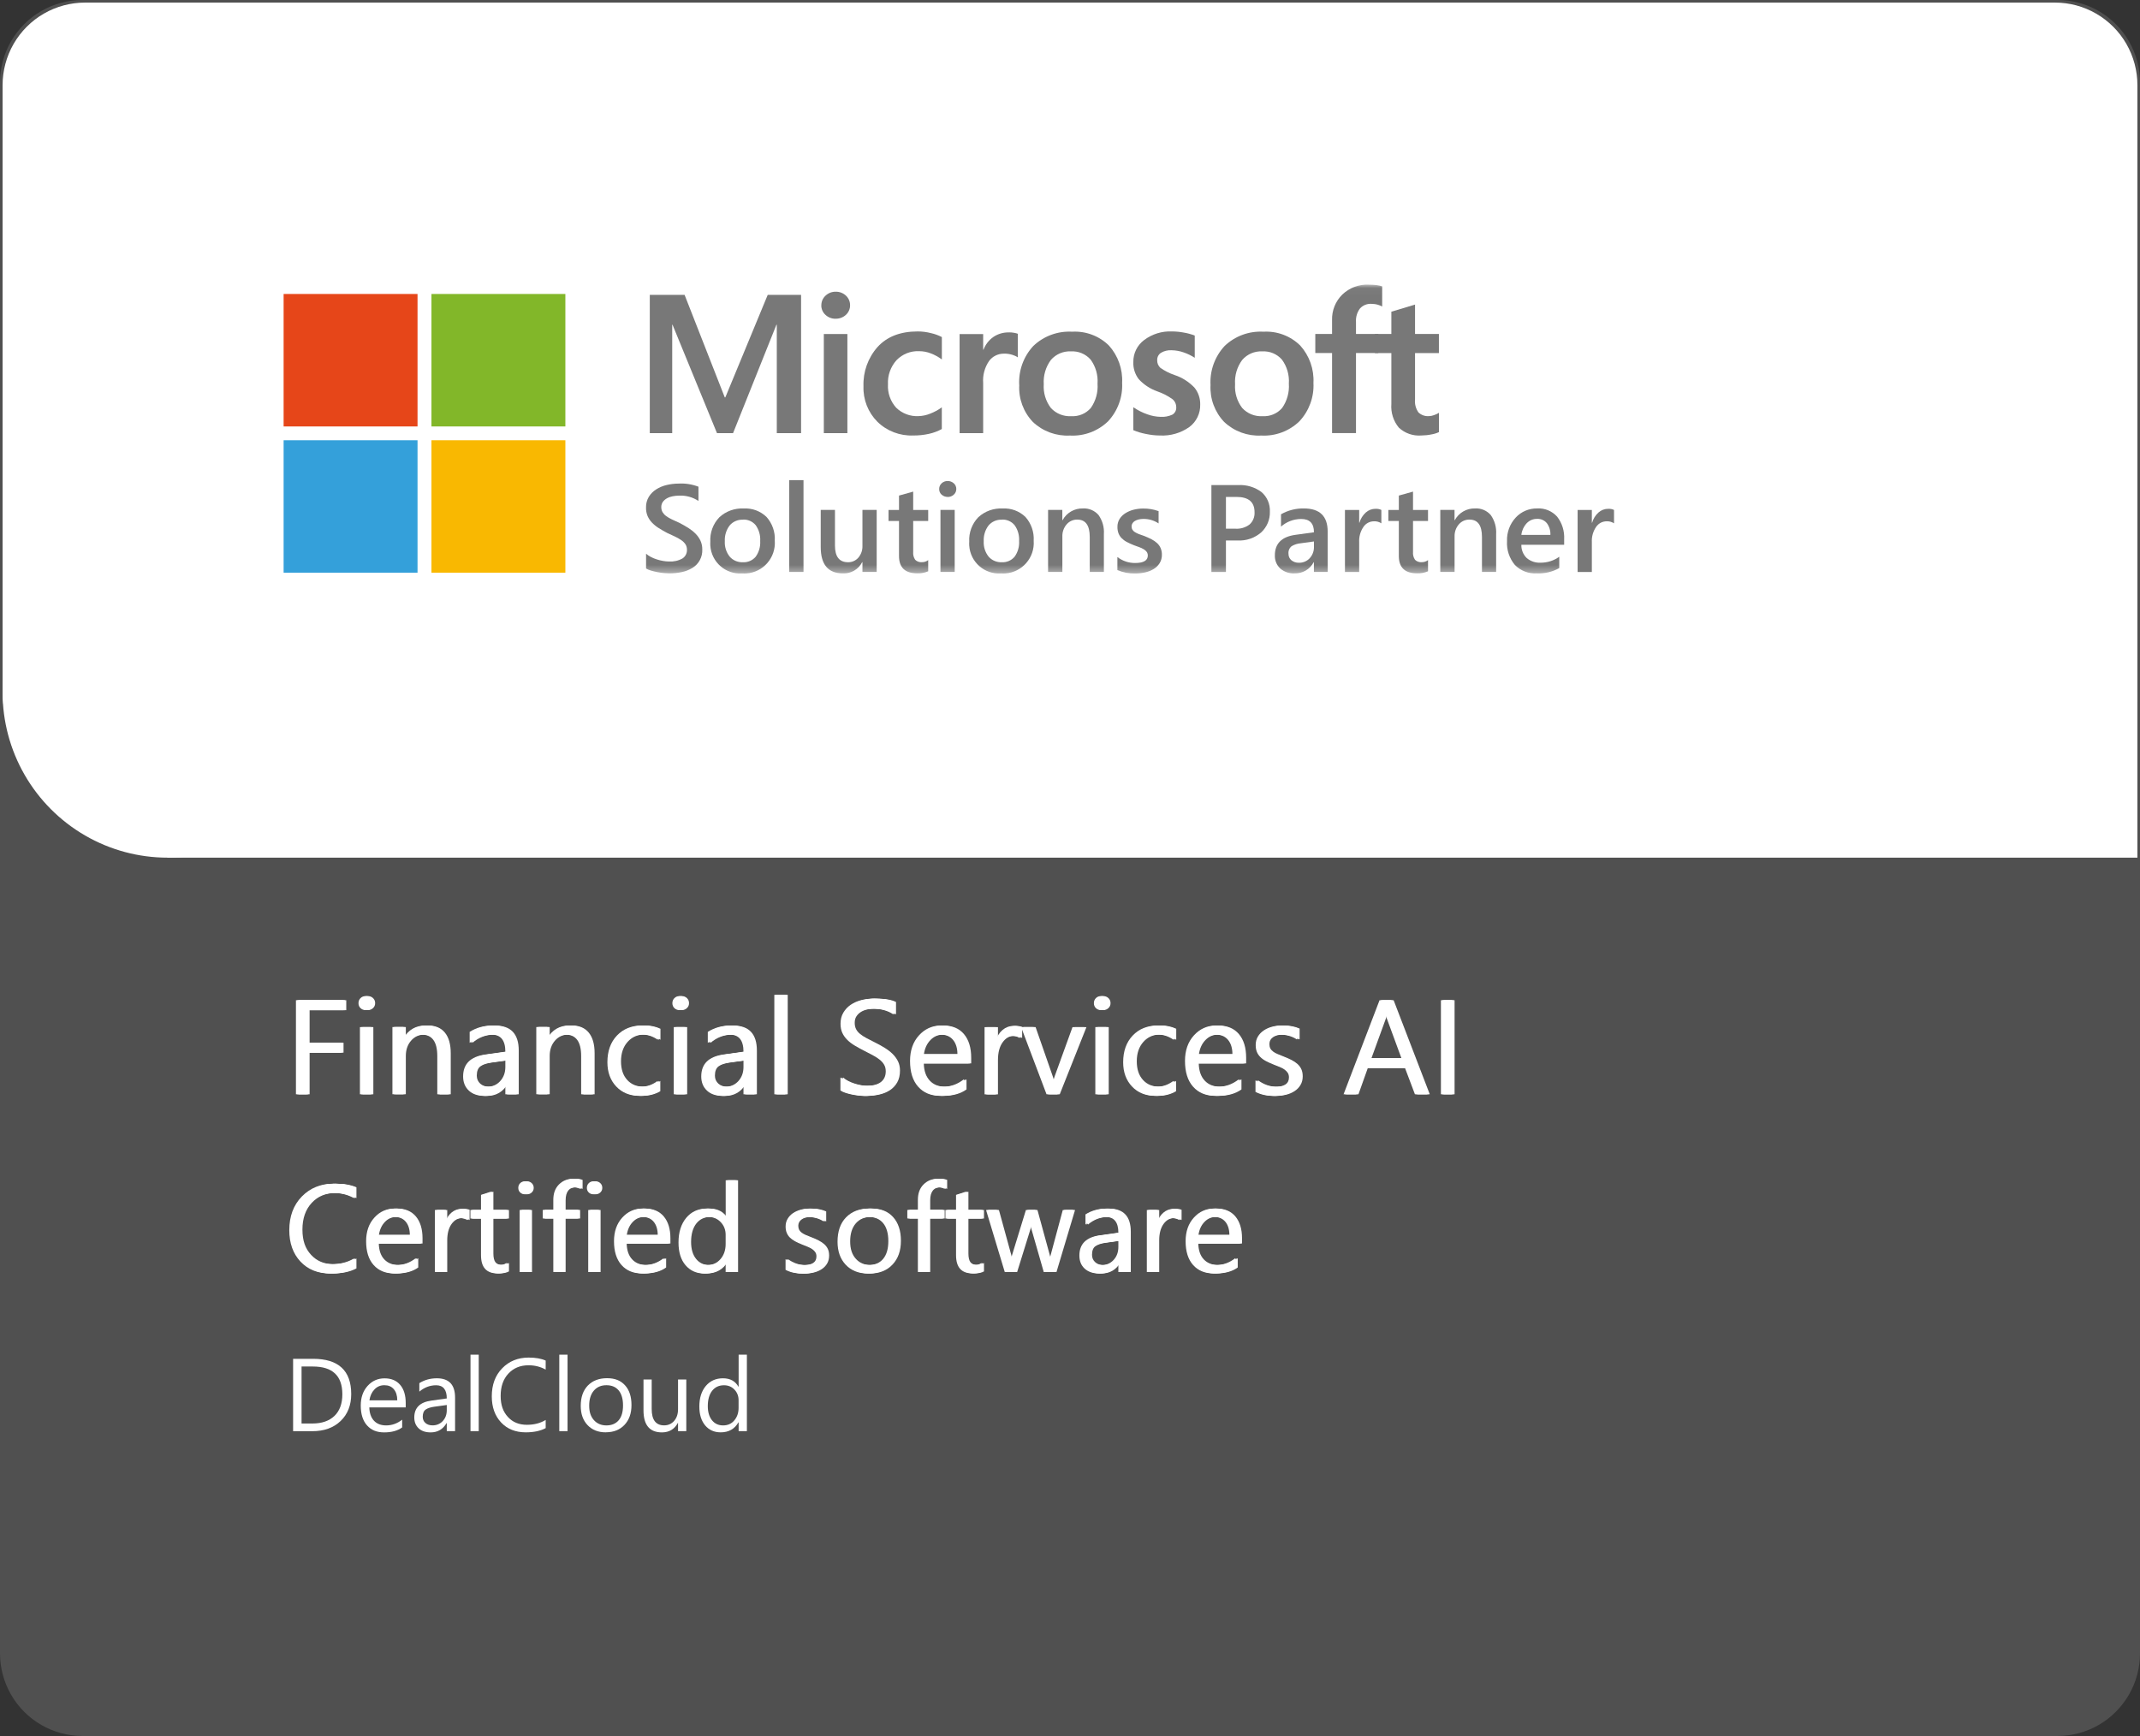 <?xml version="1.0" encoding="UTF-8"?> <svg xmlns="http://www.w3.org/2000/svg" width="286" height="232" viewBox="0 0 286 232" fill="none"><rect x="0" y="0" width="286" height="232" fill="#333333" stroke="none"/><g clip-path="url(#clip0_2_150)"><path d="M274.974 232C276.91 232 278.812 231.489 280.487 230.522C282.161 229.556 283.553 228.161 284.525 226.476C285.497 224.791 286 222.893 286 220.952V11.048C286 9.107 285.49 7.202 284.525 5.524C283.56 3.846 282.168 2.451 280.487 1.478C278.805 0.504 276.91 0 274.974 0H11.027C9.09 0 7.188 0.511 5.513 1.478C3.839 2.444 2.447 3.846 1.475 5.524C0.51 7.202 0 9.107 0 11.048V220.952C0 222.893 0.51 224.798 1.475 226.476C2.44 228.154 3.832 229.549 5.513 230.522C7.188 231.489 9.09 232 11.027 232" fill="#505050"></path><path d="M274.629 103.571C276.565 103.571 278.468 103.06 280.142 102.094C281.817 101.127 283.209 99.732 284.181 98.048C285.145 96.37 285.655 94.464 285.655 92.524V11.393C285.655 9.453 285.145 7.547 284.181 5.869C283.216 4.191 281.824 2.796 280.142 1.823C278.461 0.849 276.565 0.345 274.629 0.345H11.371C9.435 0.345 7.533 0.856 5.858 1.823C4.183 2.789 2.791 4.184 1.819 5.869C0.855 7.547 0.345 9.453 0.345 11.393V92.524C0.345 94.464 0.855 96.37 1.819 98.048C2.784 99.725 4.176 101.12 5.858 102.094C7.533 103.06 9.435 103.571 11.371 103.571" fill="white"></path><path d="M22.398 114.619H285.655V92.524H22.398" fill="white"></path><path d="M44.451 92.524C44.451 88.643 43.431 84.832 41.494 81.476C39.558 78.121 36.773 75.331 33.424 73.391C30.075 71.451 26.271 70.429 22.398 70.429C18.525 70.429 14.72 71.451 11.371 73.391C8.022 75.331 5.238 78.121 3.301 81.476C1.365 84.832 0.345 88.643 0.345 92.524C0.345 96.404 1.365 100.216 3.301 103.571C5.238 106.927 8.022 109.717 11.371 111.657C14.72 113.597 18.525 114.619 22.398 114.619C26.271 114.619 30.075 113.597 33.424 111.657C36.773 109.717 39.558 106.927 41.494 103.571C43.431 100.216 44.451 96.404 44.451 92.524Z" fill="white"></path><path d="M107.06 39.406V57.883H103.815V43.397H103.766L97.971 57.883H95.82L89.88 43.397H89.838V57.883H86.841V39.406H91.492L96.861 53.105H96.937L102.602 39.406H107.06Z" fill="#787878"></path><path d="M113.249 57.883H110.1V44.639H113.249V57.883ZM109.769 40.807C109.762 40.31 109.969 39.84 110.334 39.509C110.699 39.164 111.182 38.977 111.685 38.984C112.195 38.971 112.691 39.164 113.063 39.516C113.415 39.847 113.614 40.31 113.608 40.8C113.614 41.284 113.408 41.753 113.049 42.078C112.677 42.423 112.188 42.602 111.678 42.596C111.175 42.609 110.685 42.423 110.313 42.071C109.955 41.746 109.755 41.284 109.762 40.8" fill="#787878"></path><path d="M122.753 55.611C123.283 55.597 123.807 55.487 124.303 55.286C124.861 55.072 125.385 54.789 125.868 54.437V57.337C125.33 57.634 124.751 57.848 124.152 57.979C123.462 58.131 122.753 58.207 122.05 58.2C120.265 58.269 118.521 57.606 117.246 56.35C116.006 55.1 115.337 53.388 115.399 51.627C115.33 49.694 116.006 47.809 117.288 46.365C118.549 44.984 120.334 44.294 122.642 44.294C123.249 44.294 123.848 44.37 124.434 44.522C124.937 44.632 125.42 44.812 125.875 45.047V48.036C125.413 47.698 124.917 47.422 124.386 47.222C123.89 47.028 123.359 46.932 122.828 46.932C121.698 46.883 120.609 47.318 119.817 48.133C119.024 49.017 118.611 50.177 118.673 51.364C118.604 52.518 119.004 53.643 119.775 54.492C120.575 55.266 121.657 55.673 122.766 55.611" fill="#787878"></path><path d="M134.84 44.418C135.068 44.418 135.295 44.432 135.516 44.474C135.688 44.501 135.86 44.543 136.026 44.605V47.76C135.805 47.608 135.557 47.498 135.302 47.422C134.93 47.304 134.537 47.249 134.151 47.263C133.379 47.263 132.656 47.615 132.194 48.23C131.594 49.1 131.312 50.149 131.395 51.206V57.889H128.245V44.646H131.395V46.731H131.443C131.698 46.048 132.153 45.461 132.745 45.04C133.366 44.619 134.096 44.404 134.84 44.425" fill="#787878"></path><path d="M139.492 51.351C139.416 52.49 139.754 53.615 140.443 54.52C141.139 55.28 142.139 55.68 143.165 55.618C144.165 55.68 145.129 55.28 145.784 54.52C146.446 53.574 146.763 52.428 146.68 51.275C146.763 50.122 146.432 48.975 145.75 48.05C145.088 47.305 144.13 46.904 143.138 46.959C142.111 46.904 141.125 47.325 140.45 48.099C139.754 49.038 139.416 50.191 139.492 51.351ZM136.212 51.454C136.108 49.535 136.784 47.657 138.086 46.248C139.478 44.909 141.367 44.218 143.296 44.329C145.116 44.225 146.901 44.895 148.203 46.179C149.43 47.546 150.064 49.342 149.967 51.171C150.064 53.063 149.382 54.914 148.093 56.301C146.728 57.62 144.881 58.311 142.986 58.207C141.16 58.304 139.375 57.648 138.045 56.398C136.777 55.072 136.115 53.284 136.219 51.454" fill="#787878"></path><path d="M154.654 48.112C154.633 48.506 154.791 48.893 155.081 49.162C155.667 49.569 156.308 49.894 156.983 50.122C157.989 50.453 158.899 51.033 159.636 51.806C160.153 52.449 160.422 53.249 160.401 54.064C160.436 55.245 159.891 56.364 158.947 57.068C157.803 57.876 156.418 58.276 155.019 58.2C154.399 58.2 153.785 58.124 153.179 58C152.593 57.889 152.014 57.724 151.463 57.489V54.423C152.035 54.817 152.655 55.135 153.31 55.362C153.882 55.576 154.495 55.694 155.108 55.708C155.653 55.742 156.19 55.639 156.687 55.411C157.031 55.204 157.231 54.817 157.197 54.416C157.197 53.988 157.004 53.588 156.666 53.325C156.053 52.891 155.377 52.545 154.667 52.304C153.723 51.972 152.876 51.413 152.193 50.681C151.69 50.025 151.428 49.217 151.463 48.389C151.442 47.236 151.98 46.138 152.903 45.447C153.978 44.639 155.295 44.232 156.632 44.294C157.162 44.294 157.686 44.349 158.21 44.446C158.706 44.529 159.195 44.66 159.671 44.846V47.816C159.216 47.519 158.727 47.284 158.21 47.104C157.679 46.911 157.121 46.814 156.556 46.807C156.066 46.78 155.577 46.897 155.157 47.153C154.833 47.36 154.647 47.726 154.654 48.105" fill="#787878"></path><mask id="mask0_2_150" style="mask-type:luminance" maskUnits="userSpaceOnUse" x="37" y="38" width="179" height="39"><path d="M37.904 38.031V76.643H215.706V38.031" fill="white"></path></mask><g mask="url(#mask0_2_150)"><path d="M165.06 51.351C164.984 52.49 165.322 53.615 166.011 54.52C166.707 55.28 167.706 55.68 168.733 55.618C169.732 55.68 170.697 55.28 171.352 54.52C172.013 53.574 172.33 52.428 172.248 51.275C172.33 50.122 172 48.975 171.317 48.05C170.656 47.305 169.698 46.904 168.706 46.959C167.679 46.904 166.693 47.325 166.018 48.099C165.322 49.038 164.984 50.191 165.06 51.351ZM161.78 51.454C161.676 49.535 162.352 47.657 163.654 46.248C165.046 44.909 166.934 44.218 168.864 44.329C170.683 44.225 172.468 44.895 173.771 46.179C174.998 47.546 175.632 49.342 175.535 51.171C175.632 53.063 174.956 54.914 173.661 56.301C172.296 57.62 170.449 58.311 168.554 58.207C166.728 58.304 164.943 57.648 163.613 56.398C162.345 55.072 161.683 53.284 161.78 51.454Z" fill="#787878"></path><path d="M182.93 38.038C183.267 38.038 183.605 38.052 183.943 38.094C184.205 38.128 184.467 38.183 184.722 38.266V40.959C184.549 40.869 184.363 40.793 184.177 40.738C183.888 40.648 183.584 40.607 183.281 40.607C182.709 40.572 182.151 40.793 181.758 41.221C181.365 41.739 181.179 42.381 181.221 43.031V44.632H184.205V47.18H181.221V57.876H178.023V47.18H175.783V44.632H178.023V42.789C177.982 41.505 178.478 40.262 179.394 39.364C180.339 38.459 181.613 37.983 182.916 38.031" fill="#787878"></path></g><path d="M190.979 55.611C191.207 55.604 191.427 55.563 191.641 55.48C191.875 55.404 192.102 55.3 192.309 55.169V57.745C191.992 57.897 191.655 58 191.31 58.055C190.855 58.152 190.4 58.193 189.938 58.2C188.843 58.283 187.754 57.903 186.948 57.151C186.217 56.267 185.859 55.128 185.948 53.988V47.187H183.75V44.632H185.948V41.657L189.112 40.704V44.632H192.302V47.187H189.112V53.381C189.049 53.988 189.215 54.603 189.559 55.107C189.938 55.473 190.448 55.652 190.972 55.611" fill="#787878"></path><mask id="mask1_2_150" style="mask-type:luminance" maskUnits="userSpaceOnUse" x="37" y="38" width="179" height="39"><path d="M37.904 38.031V76.643H215.706V38.031" fill="white"></path></mask><g mask="url(#mask1_2_150)"><path d="M86.344 75.98V73.998C86.537 74.171 86.758 74.316 86.985 74.433C87.24 74.564 87.502 74.675 87.778 74.758C88.053 74.848 88.329 74.917 88.612 74.965C88.867 75.013 89.122 75.034 89.384 75.041C90.018 75.082 90.652 74.944 91.21 74.633C91.603 74.378 91.83 73.929 91.809 73.46C91.809 73.204 91.747 72.956 91.61 72.742C91.458 72.521 91.272 72.334 91.051 72.189C90.783 72.003 90.5 71.844 90.204 71.706C89.88 71.554 89.528 71.388 89.163 71.223C88.763 71.009 88.391 70.801 88.047 70.581C87.723 70.38 87.419 70.138 87.151 69.862C86.903 69.607 86.696 69.303 86.551 68.979C86.4 68.613 86.324 68.219 86.338 67.819C86.324 67.321 86.455 66.824 86.71 66.396C86.958 65.996 87.296 65.657 87.695 65.402C88.123 65.133 88.591 64.932 89.08 64.822C89.597 64.698 90.135 64.629 90.665 64.629C91.582 64.573 92.492 64.718 93.346 65.043V66.948C92.588 66.445 91.685 66.196 90.776 66.237C90.486 66.237 90.197 66.265 89.914 66.32C89.645 66.369 89.384 66.458 89.142 66.59C88.929 66.707 88.736 66.866 88.591 67.066C88.446 67.273 88.371 67.522 88.377 67.77C88.377 68.005 88.426 68.24 88.543 68.44C88.667 68.64 88.825 68.82 89.018 68.958C89.26 69.13 89.514 69.289 89.79 69.413C90.093 69.558 90.445 69.724 90.845 69.897C91.251 70.111 91.637 70.332 92.002 70.56C92.347 70.781 92.671 71.036 92.96 71.326C93.229 71.596 93.45 71.913 93.615 72.258C93.78 72.624 93.863 73.025 93.856 73.425C93.904 74.433 93.394 75.386 92.526 75.904C92.092 76.166 91.617 76.353 91.12 76.456C90.569 76.574 90.004 76.629 89.439 76.629C89.246 76.629 89.005 76.615 88.715 76.588C88.426 76.56 88.136 76.512 87.833 76.456C87.544 76.401 87.261 76.332 86.985 76.249C86.758 76.187 86.544 76.091 86.338 75.973" fill="#787878"></path><path d="M99.273 69.455C98.598 69.427 97.95 69.71 97.516 70.221C97.054 70.829 96.826 71.582 96.868 72.341C96.826 73.08 97.061 73.812 97.523 74.392C97.964 74.896 98.605 75.165 99.273 75.138C99.928 75.179 100.569 74.903 100.996 74.399C101.43 73.791 101.644 73.052 101.596 72.3C101.644 71.547 101.43 70.801 100.996 70.187C100.569 69.676 99.935 69.4 99.273 69.441M99.183 76.636C96.985 76.788 95.083 75.131 94.931 72.928C94.918 72.749 94.918 72.569 94.931 72.396C94.862 71.188 95.297 70.007 96.137 69.13C97.019 68.316 98.191 67.894 99.39 67.957C100.527 67.888 101.637 68.302 102.45 69.096C103.222 69.966 103.615 71.105 103.546 72.265C103.704 74.523 102.009 76.477 99.755 76.636C99.562 76.65 99.376 76.65 99.183 76.636Z" fill="#787878"></path><path d="M105.475 64.166H107.384V76.436H105.475V64.166Z" fill="#787878"></path><path d="M117.164 76.436H115.261V75.124H115.227C114.738 76.09 113.732 76.677 112.656 76.629C110.679 76.629 109.686 75.455 109.686 73.101V68.143H111.588V72.9C111.588 74.392 112.167 75.138 113.332 75.138C113.862 75.151 114.372 74.924 114.717 74.523C115.096 74.074 115.289 73.501 115.261 72.914V68.143H117.164V76.436Z" fill="#787878"></path><path d="M124.055 76.346C123.593 76.546 123.09 76.643 122.587 76.622C120.961 76.622 120.148 75.849 120.148 74.309V69.621H118.749V68.15H120.148V66.23L122.043 65.699V68.15H124.048V69.621H122.043V73.763C122.008 74.136 122.105 74.509 122.311 74.813C122.553 75.048 122.877 75.158 123.214 75.131C123.517 75.131 123.814 75.041 124.048 74.854V76.346" fill="#787878"></path><path d="M127.591 76.436H125.688V68.143H127.591V76.436ZM126.646 66.41C126.35 66.41 126.067 66.306 125.847 66.113C125.626 65.92 125.509 65.644 125.516 65.353C125.509 65.064 125.633 64.78 125.847 64.587C126.061 64.387 126.35 64.276 126.646 64.283C126.95 64.276 127.239 64.387 127.466 64.587C127.687 64.78 127.811 65.064 127.804 65.353C127.804 65.644 127.687 65.913 127.466 66.106C127.246 66.313 126.95 66.424 126.646 66.417" fill="#787878"></path><path d="M133.876 69.455C133.2 69.427 132.552 69.71 132.118 70.221C131.656 70.829 131.429 71.582 131.47 72.341C131.429 73.08 131.663 73.812 132.125 74.392C132.566 74.896 133.214 75.165 133.876 75.138C134.537 75.179 135.171 74.903 135.598 74.399C136.033 73.791 136.246 73.052 136.198 72.3C136.246 71.547 136.033 70.801 135.598 70.187C135.171 69.676 134.537 69.4 133.876 69.441M133.786 76.636C131.588 76.788 129.686 75.131 129.534 72.928C129.52 72.749 129.52 72.569 129.534 72.396C129.465 71.188 129.899 70.007 130.74 69.13C131.622 68.316 132.794 67.894 133.993 67.957C135.13 67.888 136.239 68.302 137.053 69.096C137.824 69.966 138.217 71.105 138.148 72.265C138.307 74.523 136.612 76.477 134.358 76.636C134.165 76.65 133.979 76.65 133.786 76.636Z" fill="#787878"></path><path d="M147.542 76.436H145.639V71.761C145.639 70.214 145.088 69.441 143.979 69.441C143.427 69.427 142.903 69.662 142.545 70.083C142.159 70.532 141.959 71.112 141.98 71.706V76.436H140.071V68.143H141.973V69.517H142.008C142.545 68.523 143.6 67.915 144.723 67.95C145.515 67.901 146.287 68.226 146.811 68.827C147.335 69.565 147.59 70.463 147.528 71.368V76.436" fill="#787878"></path><path d="M149.333 76.18V74.44C150.009 74.965 150.829 75.241 151.683 75.241C152.827 75.241 153.399 74.91 153.399 74.24C153.399 74.067 153.351 73.895 153.255 73.757C153.144 73.612 153.013 73.494 152.855 73.404C152.669 73.294 152.469 73.197 152.269 73.128C152.042 73.045 151.787 72.956 151.511 72.852C151.194 72.728 150.884 72.583 150.581 72.424C150.326 72.293 150.091 72.113 149.892 71.913C149.712 71.727 149.568 71.506 149.478 71.264C149.382 70.995 149.333 70.705 149.34 70.415C149.333 70.042 149.43 69.676 149.623 69.358C149.816 69.047 150.084 68.785 150.395 68.592C150.732 68.378 151.104 68.219 151.49 68.122C151.904 68.019 152.331 67.963 152.758 67.963C153.468 67.95 154.171 68.067 154.84 68.309V69.952C154.24 69.552 153.53 69.338 152.807 69.351C152.586 69.351 152.372 69.372 152.159 69.427C151.987 69.469 151.814 69.538 151.663 69.627C151.532 69.704 151.421 69.814 151.346 69.938C151.27 70.056 151.228 70.194 151.228 70.339C151.228 70.498 151.263 70.656 151.346 70.794C151.428 70.926 151.546 71.043 151.683 71.119C151.856 71.222 152.035 71.312 152.221 71.381C152.435 71.457 152.669 71.547 152.944 71.637C153.275 71.768 153.599 71.92 153.916 72.079C154.185 72.217 154.426 72.389 154.647 72.59C154.847 72.776 155.005 73.004 155.115 73.252C155.232 73.536 155.288 73.839 155.281 74.15C155.288 74.537 155.184 74.924 154.984 75.255C154.785 75.573 154.516 75.835 154.199 76.035C153.847 76.249 153.468 76.401 153.062 76.491C152.621 76.594 152.166 76.643 151.711 76.643C150.891 76.663 150.084 76.505 149.326 76.187" fill="#787878"></path><path d="M163.84 66.417V70.656H165.101C165.784 70.705 166.466 70.498 167.01 70.083C167.458 69.669 167.699 69.075 167.665 68.461C167.665 67.094 166.866 66.41 165.26 66.41H163.84M163.84 72.231V76.443H161.897V64.829H165.46C166.583 64.76 167.693 65.091 168.595 65.761C169.353 66.417 169.76 67.384 169.712 68.385C169.746 69.434 169.319 70.442 168.547 71.154C167.679 71.906 166.549 72.293 165.405 72.231H163.84Z" fill="#787878"></path><path d="M175.604 72.362L173.847 72.603C173.412 72.638 172.992 72.769 172.613 72.997C172.317 73.239 172.158 73.618 172.2 74.005C172.193 74.337 172.331 74.654 172.579 74.868C172.868 75.103 173.226 75.22 173.599 75.207C174.143 75.22 174.667 74.999 175.032 74.606C175.411 74.192 175.618 73.646 175.604 73.087V72.369M177.437 76.436H175.597V75.138H175.563C175.066 76.084 174.081 76.657 173.02 76.629C172.31 76.67 171.621 76.429 171.083 75.966C170.608 75.51 170.353 74.868 170.38 74.212C170.38 72.645 171.29 71.734 173.116 71.478L175.604 71.133C175.604 69.952 175.039 69.358 173.902 69.358C172.909 69.358 171.945 69.717 171.2 70.38V68.73C172.131 68.198 173.192 67.929 174.26 67.95C176.376 67.95 177.437 68.978 177.437 71.043V76.436Z" fill="#787878"></path><path d="M184.611 69.938C184.322 69.745 183.97 69.648 183.619 69.669C183.054 69.669 182.523 69.952 182.213 70.422C181.806 71.022 181.607 71.74 181.648 72.472V76.442H179.746V68.15H181.648V69.855H181.682C181.834 69.331 182.13 68.854 182.537 68.488C182.895 68.171 183.35 67.998 183.826 67.998C184.094 67.984 184.363 68.032 184.611 68.15V69.931" fill="#787878"></path><path d="M190.855 76.346C190.393 76.546 189.89 76.643 189.387 76.622C187.761 76.622 186.947 75.849 186.947 74.309V69.621H185.548V68.15H186.947V66.23L188.843 65.699V68.15H190.848V69.621H188.843V73.763C188.808 74.136 188.905 74.509 189.111 74.813C189.353 75.048 189.677 75.158 190.014 75.131C190.317 75.131 190.607 75.041 190.848 74.854V76.346" fill="#787878"></path><path d="M199.959 76.436H198.057V71.761C198.057 70.214 197.505 69.441 196.396 69.441C195.844 69.427 195.321 69.662 194.962 70.083C194.576 70.532 194.377 71.112 194.397 71.706V76.436H192.488V68.143H194.39V69.517H194.425C194.962 68.523 196.01 67.915 197.14 67.95C197.933 67.901 198.704 68.226 199.228 68.827C199.752 69.565 200.007 70.463 199.952 71.368V76.436" fill="#787878"></path><path d="M207.202 71.478C207.229 70.912 207.057 70.353 206.719 69.904C206.396 69.524 205.913 69.317 205.41 69.344C204.886 69.338 204.383 69.552 204.025 69.938C203.632 70.366 203.384 70.905 203.322 71.485H207.202M209.035 72.804H203.322C203.301 73.467 203.563 74.116 204.039 74.578C204.562 75.02 205.238 75.241 205.92 75.2C206.802 75.2 207.67 74.924 208.387 74.406V75.918C207.464 76.436 206.416 76.677 205.362 76.629C204.28 76.691 203.219 76.277 202.46 75.504C201.716 74.62 201.337 73.48 201.406 72.327C201.358 71.16 201.778 70.028 202.564 69.172C203.301 68.371 204.349 67.929 205.438 67.95C206.444 67.888 207.422 68.295 208.098 69.041C208.773 69.904 209.104 70.988 209.042 72.079V72.797" fill="#787878"></path></g><path d="M215.706 69.938C215.417 69.745 215.065 69.648 214.714 69.669C214.149 69.669 213.625 69.952 213.308 70.422C212.901 71.022 212.701 71.74 212.743 72.472V76.443H210.841V68.15H212.743V69.856H212.777C212.929 69.331 213.225 68.854 213.632 68.488C213.99 68.171 214.445 67.998 214.92 67.998C215.189 67.984 215.465 68.033 215.706 68.15V69.931" fill="#787878"></path><path d="M37.904 39.288H55.801V56.992H37.904V39.288Z" fill="#E64619"></path><path d="M57.662 39.288H75.559V56.992H57.662V39.288Z" fill="#82B729"></path><path d="M37.904 58.835H55.801V76.539H37.904V58.835Z" fill="#34A0DA"></path><path d="M57.662 58.835H75.559V76.539H57.662V58.835Z" fill="#F9B801"></path><path d="M45.919 135.002H41.019V139.352H45.553V140.678H41.019V146.243H39.551V133.669H45.919V135.002Z" fill="white"></path><path d="M48.834 134.988C48.579 134.988 48.358 134.898 48.179 134.726C48 134.553 47.91 134.325 47.91 134.063C47.91 133.8 48 133.573 48.179 133.393C48.358 133.214 48.579 133.124 48.834 133.124C49.089 133.124 49.316 133.214 49.502 133.393C49.688 133.573 49.778 133.794 49.778 134.063C49.778 134.332 49.688 134.539 49.502 134.719C49.316 134.898 49.096 134.988 48.834 134.988ZM49.537 146.243H48.103V137.267H49.537V146.243Z" fill="white"></path><path d="M59.874 146.243H58.441V141.126C58.441 139.221 57.744 138.268 56.359 138.268C55.642 138.268 55.05 138.537 54.581 139.076C54.113 139.614 53.878 140.298 53.878 141.12V146.236H52.445V137.26H53.878V138.751H53.913C54.588 137.619 55.567 137.053 56.855 137.053C57.834 137.053 58.585 137.37 59.102 138.005C59.619 138.641 59.881 139.552 59.881 140.754V146.243" fill="white"></path><path d="M68.971 146.243H67.537V144.841H67.503C66.876 145.918 65.959 146.457 64.746 146.457C63.857 146.457 63.154 146.222 62.651 145.746C62.148 145.269 61.893 144.641 61.893 143.861C61.893 142.183 62.879 141.209 64.85 140.933L67.537 140.553C67.537 139.027 66.924 138.268 65.69 138.268C64.609 138.268 63.637 138.634 62.768 139.373V137.902C63.651 137.343 64.664 137.06 65.814 137.06C67.923 137.06 68.971 138.178 68.971 140.408V146.25M67.537 141.7L65.373 141.996C64.712 142.093 64.209 142.252 63.871 142.494C63.533 142.728 63.361 143.15 63.361 143.75C63.361 144.185 63.52 144.544 63.83 144.827C64.14 145.104 64.56 145.242 65.077 145.242C65.787 145.242 66.38 144.993 66.841 144.489C67.303 143.985 67.537 143.357 67.537 142.59V141.7Z" fill="white"></path><path d="M79.101 146.243H77.668V141.126C77.668 139.221 76.972 138.268 75.587 138.268C74.87 138.268 74.277 138.537 73.809 139.076C73.34 139.614 73.106 140.298 73.106 141.12V146.236H71.672V137.26H73.106V138.751H73.14C73.816 137.619 74.794 137.053 76.083 137.053C77.061 137.053 77.813 137.37 78.329 138.005C78.846 138.641 79.108 139.552 79.108 140.754V146.243" fill="white"></path><path d="M87.895 145.829C87.206 146.243 86.393 146.45 85.449 146.45C84.174 146.45 83.14 146.036 82.354 145.2C81.569 144.365 81.176 143.288 81.176 141.962C81.176 140.484 81.596 139.297 82.444 138.399C83.291 137.501 84.415 137.053 85.828 137.053C86.613 137.053 87.309 137.198 87.909 137.488V138.958C87.247 138.489 86.531 138.254 85.772 138.254C84.856 138.254 84.105 138.585 83.519 139.241C82.933 139.897 82.637 140.76 82.637 141.831C82.637 142.901 82.912 143.716 83.464 144.323C84.015 144.931 84.752 145.235 85.683 145.235C86.462 145.235 87.199 144.972 87.888 144.455V145.822" fill="white"></path><path d="M90.783 134.988C90.528 134.988 90.307 134.898 90.128 134.726C89.949 134.553 89.859 134.325 89.859 134.063C89.859 133.8 89.949 133.573 90.128 133.393C90.307 133.214 90.528 133.124 90.783 133.124C91.038 133.124 91.265 133.214 91.451 133.393C91.637 133.573 91.727 133.794 91.727 134.063C91.727 134.332 91.637 134.539 91.451 134.719C91.265 134.898 91.044 134.988 90.783 134.988ZM91.479 146.243H90.045V137.267H91.479V146.243Z" fill="white"></path><path d="M100.796 146.243H99.363V144.841H99.328C98.701 145.918 97.784 146.457 96.572 146.457C95.683 146.457 94.98 146.222 94.476 145.746C93.973 145.269 93.718 144.641 93.718 143.861C93.718 142.183 94.704 141.209 96.675 140.933L99.363 140.553C99.363 139.027 98.749 138.268 97.516 138.268C96.434 138.268 95.462 138.634 94.594 139.373V137.902C95.476 137.343 96.489 137.06 97.64 137.06C99.749 137.06 100.796 138.178 100.796 140.408V146.25M99.363 141.7L97.199 141.996C96.537 142.093 96.034 142.252 95.696 142.494C95.359 142.728 95.186 143.15 95.186 143.75C95.186 144.185 95.345 144.544 95.655 144.827C95.965 145.104 96.385 145.242 96.902 145.242C97.612 145.242 98.205 144.993 98.666 144.489C99.128 143.992 99.363 143.357 99.363 142.59V141.7Z" fill="white"></path><path d="M104.917 146.243H103.484V132.951H104.917V146.243Z" fill="white"></path><path d="M112.319 145.732V143.999C112.519 144.171 112.753 144.33 113.029 144.475C113.304 144.613 113.601 144.731 113.904 144.827C114.207 144.924 114.517 145 114.827 145.048C115.137 145.104 115.42 145.124 115.682 145.124C116.585 145.124 117.26 144.959 117.708 144.62C118.156 144.282 118.376 143.799 118.376 143.17C118.376 142.832 118.301 142.535 118.156 142.286C118.011 142.038 117.804 141.803 117.536 141.596C117.274 141.389 116.964 141.189 116.605 141.002C116.247 140.809 115.861 140.615 115.448 140.401C115.013 140.18 114.6 139.953 114.221 139.725C113.842 139.497 113.511 139.248 113.235 138.972C112.96 138.696 112.732 138.385 112.574 138.04C112.415 137.695 112.333 137.287 112.333 136.818C112.333 136.245 112.457 135.748 112.712 135.326C112.96 134.905 113.29 134.553 113.697 134.277C114.104 134.001 114.572 133.8 115.089 133.662C115.613 133.531 116.144 133.462 116.688 133.462C117.922 133.462 118.824 133.614 119.389 133.911V135.568C118.652 135.057 117.701 134.795 116.536 134.795C116.212 134.795 115.895 134.829 115.572 134.898C115.248 134.967 114.965 135.078 114.717 135.23C114.469 135.382 114.262 135.575 114.104 135.817C113.945 136.058 113.869 136.348 113.869 136.694C113.869 137.018 113.931 137.294 114.049 137.529C114.166 137.764 114.345 137.978 114.579 138.171C114.813 138.365 115.096 138.551 115.434 138.73C115.771 138.91 116.157 139.11 116.591 139.324C117.039 139.545 117.467 139.78 117.866 140.029C118.266 140.277 118.625 140.546 118.928 140.843C119.231 141.14 119.472 141.472 119.651 141.831C119.831 142.19 119.92 142.611 119.92 143.074C119.92 143.695 119.796 144.22 119.555 144.648C119.314 145.076 118.983 145.428 118.576 145.697C118.163 145.967 117.694 146.16 117.157 146.277C116.619 146.395 116.054 146.457 115.461 146.457C115.261 146.457 115.02 146.443 114.724 146.409C114.434 146.374 114.138 146.333 113.835 146.27C113.532 146.208 113.242 146.132 112.973 146.043C112.705 145.953 112.484 145.849 112.319 145.739" fill="white"></path><path d="M129.43 142.114H123.104C123.125 143.115 123.393 143.881 123.91 144.427C124.42 144.972 125.13 145.242 126.026 145.242C127.032 145.242 127.963 144.91 128.81 144.241V145.594C128.025 146.167 126.984 146.45 125.688 146.45C124.393 146.45 123.428 146.043 122.704 145.228C121.981 144.413 121.622 143.267 121.622 141.789C121.622 140.395 122.015 139.255 122.808 138.378C123.6 137.501 124.579 137.06 125.75 137.06C126.922 137.06 127.832 137.439 128.473 138.199C129.113 138.958 129.437 140.015 129.437 141.361V142.114M127.956 140.899C127.956 140.07 127.749 139.421 127.356 138.958C126.963 138.496 126.419 138.268 125.716 138.268C125.013 138.268 124.462 138.51 123.993 138.993C123.524 139.476 123.228 140.111 123.118 140.892H127.956" fill="white"></path><path d="M136.253 138.724C136.005 138.53 135.64 138.434 135.171 138.434C134.558 138.434 134.048 138.724 133.634 139.304C133.221 139.884 133.014 140.671 133.014 141.672V146.25H131.581V137.274H133.014V139.124H133.049C133.255 138.496 133.565 137.999 133.986 137.646C134.406 137.294 134.875 137.115 135.392 137.115C135.764 137.115 136.053 137.156 136.246 137.239V138.73" fill="white"></path><path d="M144.84 137.267L141.27 146.243H139.864L136.467 137.267H138.045L140.319 143.792C140.491 144.268 140.595 144.689 140.636 145.048H140.671C140.726 144.599 140.822 144.192 140.953 143.833L143.331 137.274H144.847" fill="white"></path><path d="M147.114 134.988C146.859 134.988 146.639 134.898 146.46 134.726C146.28 134.553 146.191 134.325 146.191 134.063C146.191 133.8 146.28 133.573 146.46 133.393C146.639 133.214 146.859 133.124 147.114 133.124C147.369 133.124 147.597 133.214 147.783 133.393C147.969 133.573 148.058 133.794 148.058 134.063C148.058 134.332 147.969 134.539 147.783 134.719C147.597 134.898 147.376 134.988 147.114 134.988ZM147.817 146.243H146.384V137.267H147.817V146.243Z" fill="white"></path><path d="M156.825 145.829C156.135 146.243 155.322 146.45 154.378 146.45C153.103 146.45 152.069 146.036 151.284 145.2C150.498 144.365 150.105 143.288 150.105 141.962C150.105 140.484 150.526 139.297 151.373 138.399C152.221 137.501 153.344 137.053 154.757 137.053C155.543 137.053 156.239 137.198 156.838 137.488V138.958C156.177 138.489 155.46 138.254 154.702 138.254C153.785 138.254 153.034 138.585 152.448 139.241C151.863 139.897 151.566 140.76 151.566 141.831C151.566 142.901 151.842 143.716 152.393 144.323C152.945 144.931 153.682 145.235 154.612 145.235C155.391 145.235 156.128 144.972 156.818 144.455V145.822" fill="white"></path><path d="M166.176 142.114H159.85C159.871 143.115 160.139 143.881 160.656 144.427C161.166 144.972 161.876 145.242 162.772 145.242C163.778 145.242 164.708 144.91 165.556 144.241V145.594C164.77 146.167 163.73 146.45 162.434 146.45C161.139 146.45 160.174 146.043 159.45 145.228C158.727 144.413 158.368 143.267 158.368 141.789C158.368 140.395 158.761 139.255 159.554 138.378C160.346 137.501 161.325 137.06 162.496 137.06C163.668 137.06 164.577 137.439 165.218 138.199C165.859 138.958 166.183 140.015 166.183 141.361V142.114M164.708 140.899C164.708 140.07 164.502 139.421 164.109 138.958C163.716 138.496 163.172 138.268 162.469 138.268C161.766 138.268 161.214 138.51 160.746 138.993C160.277 139.476 159.981 140.111 159.871 140.892H164.708" fill="white"></path><path d="M167.789 145.918V144.379C168.568 144.959 169.429 145.249 170.373 145.249C171.634 145.249 172.262 144.827 172.262 143.985C172.262 143.743 172.206 143.543 172.103 143.377C171.993 143.212 171.848 143.067 171.669 142.936C171.49 142.804 171.269 142.694 171.021 142.59C170.773 142.487 170.504 142.383 170.222 142.273C169.822 142.114 169.477 141.955 169.174 141.796C168.871 141.637 168.623 141.451 168.423 141.251C168.223 141.051 168.071 140.823 167.968 140.56C167.865 140.305 167.817 140.001 167.817 139.656C167.817 139.235 167.913 138.862 168.106 138.537C168.299 138.213 168.554 137.943 168.878 137.722C169.202 137.501 169.567 137.336 169.974 137.225C170.387 137.115 170.807 137.06 171.249 137.06C172.027 137.06 172.716 137.191 173.33 137.46V138.917C172.668 138.482 171.91 138.268 171.056 138.268C170.787 138.268 170.546 138.296 170.332 138.358C170.118 138.42 169.932 138.503 169.774 138.613C169.622 138.724 169.498 138.855 169.415 139.014C169.333 139.166 169.291 139.338 169.291 139.525C169.291 139.759 169.333 139.953 169.415 140.111C169.498 140.27 169.622 140.408 169.787 140.533C169.953 140.657 170.146 140.767 170.38 140.864C170.614 140.961 170.876 141.071 171.18 141.189C171.579 141.341 171.931 141.499 172.248 141.658C172.565 141.817 172.834 142.003 173.054 142.204C173.275 142.404 173.447 142.639 173.564 142.901C173.681 143.163 173.743 143.474 173.743 143.84C173.743 144.282 173.647 144.669 173.447 145C173.254 145.325 172.992 145.601 172.661 145.815C172.337 146.029 171.958 146.195 171.531 146.298C171.104 146.402 170.656 146.457 170.194 146.457C169.271 146.457 168.471 146.277 167.796 145.925" fill="white"></path><path d="M190.724 146.243H189.098L187.768 142.721H182.447L181.193 146.243H179.56L184.37 133.669H185.893L190.724 146.243ZM187.285 141.396L185.314 136.038C185.252 135.865 185.183 135.582 185.121 135.195H185.087C185.032 135.554 184.963 135.831 184.887 136.038L182.937 141.396H187.285Z" fill="white"></path><path d="M194.039 146.243H192.571V133.669H194.039V146.243Z" fill="white"></path><path d="M46.098 135.002H41.198V139.352H45.732V140.678H41.198V146.243H39.73V133.669H46.098V135.002Z" fill="white"></path><path d="M49.013 134.988C48.758 134.988 48.537 134.898 48.358 134.726C48.179 134.553 48.089 134.325 48.089 134.063C48.089 133.8 48.179 133.573 48.358 133.393C48.537 133.214 48.758 133.124 49.013 133.124C49.268 133.124 49.495 133.214 49.681 133.393C49.867 133.573 49.957 133.794 49.957 134.063C49.957 134.332 49.867 134.539 49.681 134.719C49.495 134.898 49.275 134.988 49.013 134.988ZM49.716 146.243H48.282V137.267H49.716V146.243Z" fill="white"></path><path d="M60.053 146.243H58.62V141.126C58.62 139.221 57.924 138.268 56.538 138.268C55.822 138.268 55.229 138.537 54.76 139.076C54.292 139.614 54.057 140.298 54.057 141.12V146.236H52.624V137.26H54.057V138.751H54.092C54.767 137.619 55.746 137.053 57.035 137.053C58.013 137.053 58.764 137.37 59.281 138.005C59.798 138.641 60.06 139.552 60.06 140.754V146.243" fill="white"></path><path d="M69.15 146.243H67.717V144.841H67.682C67.055 145.918 66.138 146.457 64.925 146.457C64.037 146.457 63.334 146.222 62.831 145.746C62.327 145.269 62.072 144.641 62.072 143.861C62.072 142.183 63.058 141.209 65.029 140.933L67.717 140.553C67.717 139.027 67.103 138.268 65.87 138.268C64.788 138.268 63.816 138.634 62.948 139.373V137.902C63.83 137.343 64.843 137.06 65.994 137.06C68.103 137.06 69.15 138.178 69.15 140.408V146.25M67.717 141.7L65.553 141.996C64.891 142.093 64.388 142.252 64.05 142.494C63.713 142.728 63.54 143.15 63.54 143.75C63.54 144.185 63.699 144.544 64.009 144.827C64.319 145.104 64.739 145.242 65.256 145.242C65.966 145.242 66.559 144.993 67.02 144.489C67.482 143.985 67.717 143.357 67.717 142.59V141.7Z" fill="white"></path><path d="M79.281 146.243H77.847V141.126C77.847 139.221 77.151 138.268 75.766 138.268C75.049 138.268 74.457 138.537 73.988 139.076C73.519 139.614 73.285 140.298 73.285 141.12V146.236H71.851V137.26H73.285V138.751H73.319C73.995 137.619 74.973 137.053 76.262 137.053C77.241 137.053 77.992 137.37 78.509 138.005C79.026 138.641 79.287 139.552 79.287 140.754V146.243" fill="white"></path><path d="M88.074 145.829C87.385 146.243 86.572 146.45 85.628 146.45C84.353 146.45 83.319 146.036 82.533 145.2C81.748 144.365 81.355 143.288 81.355 141.962C81.355 140.484 81.775 139.297 82.623 138.399C83.471 137.501 84.594 137.053 86.007 137.053C86.792 137.053 87.489 137.198 88.088 137.488V138.958C87.426 138.489 86.71 138.254 85.952 138.254C85.035 138.254 84.284 138.585 83.698 139.241C83.112 139.897 82.816 140.76 82.816 141.831C82.816 142.901 83.092 143.716 83.643 144.323C84.194 144.931 84.932 145.235 85.862 145.235C86.641 145.235 87.378 144.972 88.067 144.455V145.822" fill="white"></path><path d="M90.962 134.988C90.707 134.988 90.486 134.898 90.307 134.726C90.128 134.553 90.038 134.325 90.038 134.063C90.038 133.8 90.128 133.573 90.307 133.393C90.486 133.214 90.707 133.124 90.962 133.124C91.217 133.124 91.444 133.214 91.63 133.393C91.816 133.573 91.906 133.794 91.906 134.063C91.906 134.332 91.816 134.539 91.63 134.719C91.444 134.898 91.224 134.988 90.962 134.988ZM91.658 146.243H90.224V137.267H91.658V146.243Z" fill="white"></path><path d="M100.975 146.243H99.542V144.841H99.507C98.88 145.918 97.964 146.457 96.751 146.457C95.862 146.457 95.159 146.222 94.656 145.746C94.153 145.269 93.898 144.641 93.898 143.861C93.898 142.183 94.883 141.209 96.854 140.933L99.542 140.553C99.542 139.027 98.928 138.268 97.695 138.268C96.613 138.268 95.641 138.634 94.773 139.373V137.902C95.655 137.343 96.668 137.06 97.819 137.06C99.928 137.06 100.975 138.178 100.975 140.408V146.25M99.542 141.7L97.378 141.996C96.716 142.093 96.213 142.252 95.876 142.494C95.538 142.728 95.365 143.15 95.365 143.75C95.365 144.185 95.524 144.544 95.834 144.827C96.144 145.104 96.565 145.242 97.082 145.242C97.791 145.242 98.384 144.993 98.846 144.489C99.308 143.985 99.542 143.357 99.542 142.59V141.7Z" fill="white"></path><path d="M105.096 146.243H103.663V132.951H105.096V146.243Z" fill="white"></path><path d="M112.498 145.732V143.999C112.698 144.171 112.932 144.33 113.208 144.475C113.483 144.613 113.78 144.731 114.083 144.827C114.386 144.924 114.696 145 115.006 145.048C115.317 145.097 115.599 145.124 115.861 145.124C116.764 145.124 117.439 144.959 117.887 144.62C118.335 144.282 118.556 143.799 118.556 143.17C118.556 142.832 118.48 142.535 118.335 142.286C118.19 142.038 117.984 141.803 117.715 141.596C117.453 141.389 117.143 141.189 116.784 141.002C116.426 140.809 116.04 140.615 115.627 140.401C115.193 140.18 114.779 139.953 114.4 139.725C114.021 139.497 113.69 139.248 113.415 138.972C113.139 138.696 112.911 138.385 112.753 138.04C112.594 137.695 112.512 137.287 112.512 136.818C112.512 136.245 112.636 135.748 112.891 135.326C113.139 134.905 113.47 134.553 113.876 134.277C114.283 134.001 114.751 133.8 115.268 133.662C115.792 133.531 116.323 133.462 116.867 133.462C118.101 133.462 119.004 133.614 119.569 133.911V135.568C118.831 135.057 117.88 134.795 116.716 134.795C116.392 134.795 116.075 134.829 115.751 134.898C115.427 134.967 115.144 135.078 114.896 135.23C114.648 135.382 114.441 135.575 114.283 135.817C114.124 136.058 114.049 136.348 114.049 136.694C114.049 137.018 114.111 137.294 114.228 137.529C114.345 137.764 114.524 137.978 114.758 138.171C114.993 138.365 115.275 138.551 115.613 138.73C115.951 138.91 116.337 139.11 116.771 139.324C117.219 139.545 117.646 139.78 118.046 140.029C118.445 140.277 118.804 140.546 119.107 140.843C119.41 141.14 119.651 141.472 119.831 141.831C120.01 142.19 120.099 142.611 120.099 143.074C120.099 143.695 119.975 144.22 119.734 144.648C119.493 145.076 119.162 145.428 118.755 145.697C118.342 145.967 117.873 146.16 117.336 146.277C116.798 146.395 116.233 146.457 115.64 146.457C115.441 146.457 115.199 146.443 114.903 146.409C114.614 146.374 114.317 146.333 114.014 146.27C113.711 146.208 113.421 146.132 113.153 146.043C112.884 145.953 112.663 145.849 112.498 145.739" fill="white"></path><path d="M129.61 142.114H123.283C123.304 143.115 123.573 143.881 124.09 144.427C124.599 144.972 125.309 145.242 126.205 145.242C127.211 145.242 128.142 144.91 128.989 144.241V145.594C128.204 146.167 127.163 146.45 125.868 146.45C124.572 146.45 123.607 146.043 122.883 145.228C122.16 144.413 121.802 143.267 121.802 141.789C121.802 140.395 122.194 139.255 122.987 138.378C123.779 137.501 124.758 137.06 125.93 137.06C127.101 137.06 128.011 137.439 128.652 138.199C129.293 138.958 129.617 140.015 129.617 141.361V142.114M128.135 140.899C128.135 140.07 127.928 139.421 127.535 138.958C127.142 138.496 126.598 138.268 125.895 138.268C125.192 138.268 124.641 138.51 124.172 138.993C123.704 139.476 123.407 140.111 123.297 140.892H128.135" fill="white"></path><path d="M136.432 138.724C136.184 138.53 135.819 138.434 135.35 138.434C134.737 138.434 134.227 138.724 133.814 139.304C133.4 139.884 133.193 140.671 133.193 141.672V146.25H131.76V137.274H133.193V139.124H133.228C133.435 138.496 133.745 137.999 134.165 137.646C134.585 137.294 135.054 137.115 135.571 137.115C135.943 137.115 136.233 137.156 136.425 137.239V138.73" fill="white"></path><path d="M145.019 137.267L141.449 146.243H140.044L136.646 137.267H138.224L140.498 143.792C140.671 144.268 140.774 144.689 140.815 145.048H140.85C140.905 144.599 141.001 144.192 141.132 143.833L143.51 137.274H145.026" fill="white"></path><path d="M147.293 134.988C147.038 134.988 146.818 134.898 146.639 134.726C146.46 134.553 146.37 134.325 146.37 134.063C146.37 133.8 146.46 133.573 146.639 133.393C146.818 133.214 147.038 133.124 147.293 133.124C147.548 133.124 147.776 133.214 147.962 133.393C148.148 133.573 148.238 133.794 148.238 134.063C148.238 134.332 148.148 134.539 147.962 134.719C147.776 134.898 147.555 134.988 147.293 134.988ZM147.996 146.243H146.563V137.267H147.996V146.243Z" fill="white"></path><path d="M157.004 145.829C156.315 146.243 155.501 146.45 154.557 146.45C153.282 146.45 152.249 146.036 151.463 145.2C150.677 144.365 150.284 143.288 150.284 141.962C150.284 140.484 150.705 139.297 151.552 138.399C152.4 137.501 153.523 137.053 154.936 137.053C155.722 137.053 156.418 137.198 157.017 137.488V138.958C156.356 138.489 155.639 138.254 154.881 138.254C153.965 138.254 153.213 138.585 152.628 139.241C152.042 139.897 151.745 140.76 151.745 141.831C151.745 142.901 152.021 143.716 152.572 144.323C153.124 144.931 153.861 145.235 154.792 145.235C155.57 145.235 156.308 144.972 156.997 144.455V145.822" fill="white"></path><path d="M166.356 142.114H160.029C160.05 143.115 160.319 143.881 160.835 144.427C161.345 144.972 162.055 145.242 162.951 145.242C163.957 145.242 164.888 144.91 165.735 144.241V145.594C164.95 146.167 163.909 146.45 162.613 146.45C161.318 146.45 160.353 146.043 159.629 145.228C158.906 144.413 158.547 143.267 158.547 141.789C158.547 140.395 158.94 139.255 159.733 138.378C160.525 137.501 161.504 137.06 162.675 137.06C163.847 137.06 164.757 137.439 165.398 138.199C166.038 138.958 166.362 140.015 166.362 141.361V142.114M164.888 140.899C164.888 140.07 164.681 139.421 164.288 138.958C163.895 138.496 163.351 138.268 162.648 138.268C161.945 138.268 161.394 138.51 160.925 138.993C160.449 139.476 160.16 140.111 160.05 140.892H164.888" fill="white"></path><path d="M167.968 145.918V144.379C168.747 144.959 169.608 145.249 170.552 145.249C171.814 145.249 172.441 144.827 172.441 143.985C172.441 143.743 172.386 143.543 172.282 143.377C172.172 143.212 172.027 143.067 171.848 142.936C171.669 142.804 171.448 142.694 171.2 142.59C170.952 142.487 170.683 142.383 170.401 142.273C170.001 142.114 169.657 141.955 169.353 141.796C169.05 141.637 168.802 141.451 168.602 141.251C168.402 141.051 168.251 140.823 168.147 140.56C168.044 140.305 167.996 140.001 167.996 139.656C167.996 139.235 168.092 138.862 168.285 138.537C168.478 138.213 168.733 137.943 169.057 137.722C169.381 137.501 169.746 137.336 170.153 137.225C170.566 137.115 170.987 137.06 171.428 137.06C172.206 137.06 172.896 137.191 173.509 137.46V138.917C172.847 138.482 172.089 138.268 171.235 138.268C170.966 138.268 170.725 138.296 170.511 138.358C170.297 138.42 170.111 138.503 169.953 138.613C169.801 138.724 169.677 138.855 169.595 139.014C169.512 139.166 169.471 139.338 169.471 139.525C169.471 139.759 169.512 139.953 169.595 140.111C169.677 140.27 169.801 140.408 169.967 140.533C170.132 140.657 170.325 140.767 170.559 140.864C170.794 140.961 171.056 141.071 171.359 141.189C171.758 141.341 172.11 141.499 172.427 141.658C172.744 141.817 173.013 142.003 173.233 142.204C173.454 142.404 173.626 142.639 173.743 142.901C173.86 143.163 173.922 143.474 173.922 143.84C173.922 144.282 173.826 144.669 173.626 145C173.433 145.325 173.171 145.601 172.84 145.815C172.517 146.029 172.138 146.195 171.71 146.298C171.283 146.402 170.835 146.457 170.373 146.457C169.45 146.457 168.65 146.277 167.975 145.925" fill="white"></path><path d="M190.903 146.243H189.277L187.947 142.721H182.626L181.372 146.243H179.739L184.549 133.669H186.072L190.903 146.243ZM187.464 141.396L185.493 136.038C185.431 135.865 185.362 135.582 185.3 135.195H185.266C185.211 135.554 185.142 135.831 185.066 136.038L183.116 141.396H187.464Z" fill="white"></path><path d="M194.218 146.243H192.75V133.669H194.218V146.243Z" fill="white"></path><path d="M46.277 135.002H41.377V139.352H45.912V140.678H41.377V146.243H39.909V133.669H46.277V135.002Z" fill="white"></path><path d="M49.192 134.988C48.937 134.988 48.717 134.898 48.537 134.726C48.358 134.553 48.269 134.325 48.269 134.063C48.269 133.8 48.358 133.573 48.537 133.393C48.717 133.214 48.937 133.124 49.192 133.124C49.447 133.124 49.674 133.214 49.861 133.393C50.047 133.573 50.136 133.794 50.136 134.063C50.136 134.332 50.047 134.539 49.861 134.719C49.674 134.898 49.454 134.988 49.192 134.988ZM49.895 146.243H48.462V137.267H49.895V146.243Z" fill="white"></path><path d="M60.232 146.243H58.799V141.126C58.799 139.221 58.103 138.268 56.718 138.268C56.001 138.268 55.408 138.537 54.94 139.076C54.471 139.614 54.237 140.298 54.237 141.12V146.236H52.803V137.26H54.237V138.751H54.271C54.947 137.619 55.925 137.053 57.214 137.053C58.192 137.053 58.944 137.37 59.461 138.005C59.977 138.641 60.239 139.552 60.239 140.754V146.243" fill="white"></path><path d="M69.329 146.243H67.896V144.841H67.861C67.234 145.918 66.317 146.457 65.105 146.457C64.216 146.457 63.513 146.222 63.01 145.746C62.507 145.269 62.252 144.641 62.252 143.861C62.252 142.183 63.237 141.209 65.208 140.933L67.896 140.553C67.896 139.027 67.282 138.268 66.049 138.268C64.967 138.268 63.995 138.634 63.127 139.373V137.902C64.009 137.343 65.022 137.06 66.173 137.06C68.282 137.06 69.329 138.178 69.329 140.408V146.25M67.896 141.7L65.732 141.996C65.07 142.093 64.567 142.252 64.229 142.494C63.892 142.728 63.719 143.15 63.719 143.75C63.719 144.185 63.878 144.544 64.188 144.827C64.498 145.104 64.918 145.242 65.435 145.242C66.145 145.242 66.738 144.993 67.2 144.489C67.661 143.985 67.896 143.357 67.896 142.59V141.7Z" fill="white"></path><path d="M79.46 146.243H78.026V141.126C78.026 139.221 77.33 138.268 75.945 138.268C75.228 138.268 74.636 138.537 74.167 139.076C73.698 139.614 73.464 140.298 73.464 141.12V146.236H72.031V137.26H73.464V138.751H73.499C74.174 137.619 75.153 137.053 76.441 137.053C77.42 137.053 78.171 137.37 78.688 138.005C79.205 138.641 79.467 139.552 79.467 140.754V146.243" fill="white"></path><path d="M88.254 145.829C87.564 146.243 86.751 146.45 85.807 146.45C84.532 146.45 83.498 146.036 82.713 145.2C81.927 144.365 81.534 143.288 81.534 141.962C81.534 140.484 81.955 139.297 82.802 138.399C83.65 137.501 84.773 137.053 86.186 137.053C86.972 137.053 87.668 137.198 88.267 137.488V138.958C87.606 138.489 86.889 138.254 86.131 138.254C85.214 138.254 84.463 138.585 83.877 139.241C83.291 139.897 82.995 140.76 82.995 141.831C82.995 142.901 83.271 143.716 83.822 144.323C84.374 144.931 85.111 145.235 86.041 145.235C86.82 145.235 87.557 144.972 88.247 144.455V145.822" fill="white"></path><path d="M91.141 134.988C90.886 134.988 90.665 134.898 90.486 134.726C90.307 134.553 90.218 134.325 90.218 134.063C90.218 133.8 90.307 133.573 90.486 133.393C90.665 133.214 90.886 133.124 91.141 133.124C91.396 133.124 91.623 133.214 91.809 133.393C91.996 133.573 92.085 133.794 92.085 134.063C92.085 134.332 91.996 134.539 91.809 134.719C91.623 134.898 91.403 134.988 91.141 134.988ZM91.837 146.243H90.404V137.267H91.837V146.243Z" fill="white"></path><path d="M101.154 146.243H99.721V144.841H99.686C99.059 145.918 98.143 146.457 96.93 146.457C96.041 146.457 95.338 146.222 94.835 145.746C94.332 145.269 94.077 144.641 94.077 143.861C94.077 142.183 95.062 141.209 97.033 140.933L99.721 140.553C99.721 139.027 99.108 138.268 97.874 138.268C96.792 138.268 95.82 138.634 94.952 139.373V137.902C95.834 137.343 96.847 137.06 97.998 137.06C100.107 137.06 101.154 138.178 101.154 140.408V146.25M99.721 141.7L97.557 141.996C96.895 142.093 96.392 142.252 96.055 142.494C95.717 142.728 95.545 143.15 95.545 143.75C95.545 144.185 95.703 144.544 96.013 144.827C96.323 145.104 96.744 145.242 97.261 145.242C97.971 145.242 98.563 144.993 99.025 144.489C99.487 143.985 99.721 143.357 99.721 142.59V141.7Z" fill="white"></path><path d="M105.276 146.243H103.842V132.951H105.276V146.243Z" fill="white"></path><path d="M112.677 145.732V143.999C112.877 144.171 113.111 144.33 113.387 144.475C113.663 144.613 113.959 144.731 114.262 144.827C114.565 144.924 114.876 145 115.186 145.048C115.496 145.097 115.778 145.124 116.04 145.124C116.943 145.124 117.618 144.959 118.066 144.62C118.514 144.282 118.735 143.799 118.735 143.17C118.735 142.832 118.659 142.535 118.514 142.286C118.37 142.038 118.163 141.803 117.894 141.596C117.632 141.389 117.322 141.189 116.964 141.002C116.605 140.809 116.219 140.615 115.806 140.401C115.372 140.18 114.958 139.953 114.579 139.725C114.2 139.497 113.869 139.248 113.594 138.972C113.318 138.696 113.091 138.385 112.932 138.04C112.774 137.695 112.691 137.287 112.691 136.818C112.691 136.245 112.815 135.748 113.07 135.326C113.318 134.905 113.649 134.553 114.055 134.277C114.462 134.001 114.931 133.8 115.448 133.662C115.971 133.531 116.502 133.462 117.046 133.462C118.28 133.462 119.183 133.614 119.748 133.911V135.568C119.01 135.057 118.059 134.795 116.895 134.795C116.571 134.795 116.254 134.829 115.93 134.898C115.606 134.967 115.323 135.078 115.075 135.23C114.827 135.382 114.621 135.575 114.462 135.817C114.304 136.058 114.228 136.348 114.228 136.694C114.228 137.018 114.29 137.294 114.407 137.529C114.524 137.764 114.703 137.978 114.938 138.171C115.172 138.365 115.454 138.551 115.792 138.73C116.13 138.91 116.516 139.11 116.95 139.324C117.398 139.545 117.825 139.78 118.225 140.029C118.625 140.277 118.983 140.546 119.286 140.843C119.589 141.14 119.831 141.472 120.01 141.831C120.189 142.19 120.279 142.611 120.279 143.074C120.279 143.695 120.154 144.22 119.913 144.648C119.672 145.076 119.341 145.428 118.935 145.697C118.521 145.967 118.053 146.16 117.515 146.277C116.977 146.395 116.412 146.457 115.82 146.457C115.62 146.457 115.379 146.443 115.082 146.409C114.793 146.374 114.496 146.333 114.193 146.27C113.89 146.208 113.601 146.132 113.332 146.043C113.063 145.953 112.843 145.849 112.677 145.739" fill="white"></path><path d="M129.789 142.114H123.462C123.483 143.115 123.752 143.881 124.269 144.427C124.779 144.972 125.489 145.242 126.384 145.242C127.391 145.242 128.321 144.91 129.169 144.241V145.594C128.383 146.167 127.342 146.45 126.047 146.45C124.751 146.45 123.786 146.043 123.063 145.228C122.339 144.413 121.981 143.267 121.981 141.789C121.981 140.395 122.374 139.255 123.166 138.378C123.959 137.501 124.937 137.06 126.109 137.06C127.28 137.06 128.19 137.439 128.831 138.199C129.472 138.958 129.796 140.015 129.796 141.361V142.114M128.314 140.899C128.314 140.07 128.107 139.421 127.715 138.958C127.322 138.496 126.777 138.268 126.074 138.268C125.371 138.268 124.82 138.51 124.351 138.993C123.876 139.476 123.586 140.111 123.476 140.892H128.314" fill="white"></path><path d="M136.612 138.724C136.363 138.53 135.998 138.434 135.53 138.434C134.916 138.434 134.406 138.724 133.993 139.304C133.579 139.884 133.373 140.671 133.373 141.672V146.25H131.939V137.274H133.373V139.124H133.407C133.614 138.496 133.924 137.999 134.344 137.646C134.765 137.294 135.233 137.115 135.75 137.115C136.122 137.115 136.412 137.156 136.605 137.239V138.73" fill="white"></path><path d="M145.198 137.267L141.629 146.243H140.223L136.825 137.267H138.403L140.678 143.792C140.85 144.268 140.953 144.689 140.995 145.048H141.029C141.084 144.599 141.181 144.192 141.312 143.833L143.689 137.274H145.205" fill="white"></path><path d="M147.473 134.988C147.218 134.988 146.997 134.898 146.818 134.726C146.639 134.553 146.549 134.325 146.549 134.063C146.549 133.8 146.639 133.573 146.818 133.393C146.997 133.214 147.218 133.124 147.473 133.124C147.728 133.124 147.955 133.214 148.141 133.393C148.327 133.573 148.417 133.794 148.417 134.063C148.417 134.332 148.327 134.539 148.141 134.719C147.955 134.898 147.735 134.988 147.473 134.988ZM148.176 146.243H146.742V137.267H148.176V146.243Z" fill="white"></path><path d="M157.183 145.829C156.494 146.243 155.681 146.45 154.736 146.45C153.461 146.45 152.428 146.036 151.642 145.2C150.856 144.365 150.464 143.288 150.464 141.962C150.464 140.484 150.884 139.297 151.732 138.399C152.579 137.501 153.703 137.053 155.115 137.053C155.901 137.053 156.597 137.198 157.197 137.488V138.958C156.535 138.489 155.818 138.254 155.06 138.254C154.144 138.254 153.393 138.585 152.807 139.241C152.221 139.897 151.925 140.76 151.925 141.831C151.925 142.901 152.2 143.716 152.752 144.323C153.303 144.931 154.04 145.235 154.971 145.235C155.749 145.235 156.487 144.972 157.176 144.455V145.822" fill="white"></path><path d="M166.535 142.114H160.208C160.229 143.115 160.498 143.881 161.015 144.427C161.525 144.972 162.234 145.242 163.13 145.242C164.136 145.242 165.067 144.91 165.914 144.241V145.594C165.129 146.167 164.088 146.45 162.793 146.45C161.497 146.45 160.532 146.043 159.809 145.228C159.085 144.413 158.727 143.267 158.727 141.789C158.727 140.395 159.119 139.255 159.912 138.378C160.704 137.501 161.683 137.06 162.855 137.06C164.026 137.06 164.936 137.439 165.577 138.199C166.218 138.958 166.542 140.015 166.542 141.361V142.114M165.067 140.899C165.067 140.07 164.86 139.421 164.467 138.958C164.074 138.496 163.53 138.268 162.827 138.268C162.124 138.268 161.573 138.51 161.104 138.993C160.629 139.476 160.339 140.111 160.229 140.892H165.067" fill="white"></path><path d="M168.147 145.918V144.379C168.926 144.959 169.788 145.249 170.732 145.249C171.993 145.249 172.62 144.827 172.62 143.985C172.62 143.743 172.565 143.543 172.461 143.377C172.351 143.212 172.206 143.067 172.027 142.936C171.848 142.804 171.628 142.694 171.379 142.59C171.131 142.487 170.863 142.383 170.58 142.273C170.18 142.114 169.836 141.955 169.533 141.796C169.229 141.637 168.981 141.451 168.781 141.251C168.582 141.051 168.43 140.823 168.327 140.56C168.223 140.305 168.175 140.001 168.175 139.656C168.175 139.235 168.271 138.862 168.464 138.537C168.657 138.213 168.912 137.943 169.236 137.722C169.56 137.501 169.925 137.336 170.332 137.225C170.745 137.115 171.166 137.06 171.607 137.06C172.386 137.06 173.075 137.191 173.688 137.46V138.917C173.027 138.482 172.268 138.268 171.414 138.268C171.145 138.268 170.904 138.296 170.69 138.358C170.477 138.42 170.291 138.503 170.132 138.613C169.98 138.724 169.856 138.855 169.774 139.014C169.691 139.166 169.65 139.338 169.65 139.525C169.65 139.759 169.691 139.953 169.774 140.111C169.856 140.27 169.98 140.408 170.146 140.533C170.311 140.657 170.504 140.767 170.739 140.864C170.973 140.961 171.235 141.071 171.538 141.189C171.938 141.341 172.289 141.499 172.606 141.658C172.923 141.817 173.192 142.003 173.412 142.204C173.633 142.404 173.805 142.639 173.922 142.901C174.04 143.163 174.102 143.474 174.102 143.84C174.102 144.282 174.005 144.669 173.805 145C173.612 145.325 173.35 145.601 173.02 145.815C172.696 146.029 172.317 146.195 171.889 146.298C171.462 146.402 171.014 146.457 170.552 146.457C169.629 146.457 168.83 146.277 168.154 145.925" fill="white"></path><path d="M191.082 146.243H189.456L188.126 142.721H182.806L181.551 146.243H179.918L184.728 133.669H186.251L191.082 146.243ZM187.644 141.396L185.673 136.038C185.611 135.865 185.542 135.582 185.48 135.195H185.445C185.39 135.554 185.321 135.831 185.245 136.038L183.295 141.396H187.644Z" fill="white"></path><path d="M194.397 146.243H192.929V133.669H194.397V146.243Z" fill="white"></path><path d="M47.304 169.512C46.449 169.968 45.381 170.189 44.106 170.189C42.459 170.189 41.143 169.657 40.15 168.594C39.158 167.53 38.662 166.135 38.662 164.409C38.662 162.552 39.22 161.054 40.336 159.907C41.453 158.761 42.866 158.195 44.575 158.195C45.67 158.195 46.58 158.354 47.304 158.671V160.121C46.477 159.659 45.56 159.424 44.561 159.424C43.231 159.424 42.156 159.866 41.329 160.757C40.502 161.647 40.088 162.835 40.088 164.326C40.088 165.818 40.474 166.867 41.246 167.703C42.018 168.538 43.031 168.959 44.285 168.959C45.45 168.959 46.456 168.697 47.304 168.186V169.505" fill="white"></path><path d="M56.132 166.184H50.295C50.315 167.109 50.563 167.82 51.039 168.317C51.514 168.821 52.162 169.07 52.996 169.07C53.927 169.07 54.781 168.759 55.567 168.145V169.388C54.843 169.919 53.878 170.182 52.686 170.182C51.494 170.182 50.598 169.809 49.929 169.056C49.261 168.303 48.93 167.247 48.93 165.88C48.93 164.589 49.295 163.539 50.026 162.731C50.756 161.917 51.659 161.516 52.741 161.516C53.823 161.516 54.664 161.868 55.25 162.566C55.842 163.27 56.139 164.243 56.139 165.486V166.184M54.774 165.058C54.774 164.292 54.581 163.698 54.223 163.27C53.864 162.842 53.355 162.628 52.707 162.628C52.059 162.628 51.549 162.849 51.115 163.298C50.681 163.746 50.412 164.333 50.309 165.051H54.774" fill="white"></path><path d="M62.431 163.056C62.196 162.876 61.866 162.787 61.431 162.787C60.866 162.787 60.391 163.056 60.012 163.588C59.633 164.119 59.44 164.851 59.44 165.77V169.995H58.117V161.71H59.44V163.415H59.474C59.66 162.835 59.95 162.379 60.336 162.055C60.722 161.73 61.156 161.565 61.638 161.565C61.983 161.565 62.245 161.599 62.431 161.675V163.049" fill="white"></path><path d="M67.689 169.912C67.379 170.085 66.965 170.175 66.455 170.175C65.008 170.175 64.284 169.367 64.284 167.744V162.842H62.865V161.709H64.284V159.686L65.608 159.258V161.709H67.689V162.842H65.608V167.509C65.608 168.062 65.704 168.462 65.89 168.697C66.076 168.932 66.393 169.056 66.828 169.056C67.158 169.056 67.448 168.966 67.689 168.78V169.912Z" fill="white"></path><path d="M70.122 159.604C69.887 159.604 69.681 159.521 69.515 159.362C69.35 159.203 69.267 158.996 69.267 158.747C69.267 158.499 69.35 158.292 69.515 158.126C69.681 157.96 69.887 157.877 70.122 157.877C70.356 157.877 70.57 157.96 70.742 158.126C70.914 158.292 70.997 158.499 70.997 158.747C70.997 158.996 70.914 159.189 70.742 159.355C70.57 159.521 70.37 159.604 70.122 159.604ZM70.769 169.995H69.446V161.71H70.769V169.995Z" fill="white"></path><path d="M77.537 158.892C77.275 158.747 76.986 158.671 76.655 158.671C75.731 158.671 75.263 159.258 75.263 160.425V161.703H77.199V162.835H75.263V169.988H73.947V162.835H72.534V161.703H73.947V160.356C73.947 159.486 74.195 158.803 74.698 158.299C75.201 157.795 75.821 157.539 76.572 157.539C76.979 157.539 77.296 157.587 77.53 157.684V158.879" fill="white"></path><path d="M79.287 159.604C79.053 159.604 78.846 159.521 78.681 159.362C78.516 159.203 78.433 158.996 78.433 158.747C78.433 158.499 78.516 158.292 78.681 158.126C78.846 157.96 79.053 157.877 79.287 157.877C79.522 157.877 79.735 157.96 79.908 158.126C80.08 158.292 80.163 158.499 80.163 158.747C80.163 158.996 80.08 159.189 79.908 159.355C79.735 159.521 79.535 159.604 79.287 159.604ZM79.935 169.995H78.612V161.71H79.935V169.995Z" fill="white"></path><path d="M89.26 166.184H83.422C83.443 167.109 83.691 167.82 84.167 168.317C84.642 168.814 85.29 169.07 86.124 169.07C87.054 169.07 87.909 168.759 88.694 168.145V169.388C87.971 169.919 87.006 170.182 85.814 170.182C84.621 170.182 83.726 169.809 83.057 169.056C82.389 168.303 82.058 167.247 82.058 165.88C82.058 164.589 82.423 163.539 83.154 162.731C83.884 161.923 84.787 161.516 85.869 161.516C86.951 161.516 87.792 161.868 88.377 162.566C88.963 163.263 89.266 164.243 89.266 165.486V166.184M87.902 165.058C87.902 164.292 87.709 163.698 87.351 163.27C86.992 162.842 86.482 162.628 85.834 162.628C85.187 162.628 84.677 162.849 84.243 163.298C83.808 163.746 83.54 164.333 83.436 165.051H87.902" fill="white"></path><path d="M98.301 169.995H96.978V168.587H96.944C96.33 169.657 95.379 170.189 94.104 170.189C93.064 170.189 92.237 169.816 91.61 169.077C90.982 168.338 90.679 167.323 90.679 166.046C90.679 164.679 91.024 163.581 91.713 162.752C92.402 161.924 93.319 161.516 94.47 161.516C95.621 161.516 96.434 161.965 96.951 162.863H96.985V157.732H98.308V170.002M96.978 166.246V165.024C96.978 164.354 96.758 163.788 96.317 163.325C95.875 162.863 95.317 162.628 94.635 162.628C93.829 162.628 93.195 162.925 92.726 163.519C92.264 164.112 92.03 164.934 92.03 165.977C92.03 166.93 92.251 167.682 92.698 168.241C93.146 168.801 93.739 169.07 94.49 169.07C95.241 169.07 95.827 168.801 96.289 168.269C96.751 167.737 96.978 167.061 96.978 166.246Z" fill="white"></path><path d="M104.986 169.698V168.276C105.71 168.808 106.502 169.077 107.371 169.077C108.535 169.077 109.114 168.69 109.114 167.91C109.114 167.689 109.066 167.503 108.963 167.351C108.859 167.199 108.728 167.061 108.556 166.943C108.384 166.826 108.184 166.715 107.956 166.626C107.729 166.536 107.481 166.432 107.219 166.329C106.854 166.184 106.53 166.039 106.254 165.887C105.978 165.735 105.744 165.569 105.558 165.383C105.372 165.196 105.234 164.982 105.138 164.748C105.041 164.513 104.993 164.23 104.993 163.912C104.993 163.525 105.083 163.18 105.262 162.883C105.441 162.586 105.675 162.331 105.972 162.131C106.268 161.93 106.606 161.779 106.985 161.675C107.364 161.571 107.756 161.523 108.163 161.523C108.88 161.523 109.521 161.647 110.086 161.896V163.242C109.479 162.842 108.776 162.642 107.984 162.642C107.736 162.642 107.515 162.669 107.315 162.725C107.116 162.78 106.943 162.863 106.805 162.966C106.668 163.07 106.55 163.194 106.475 163.332C106.399 163.47 106.358 163.636 106.358 163.809C106.358 164.023 106.399 164.202 106.475 164.354C106.55 164.506 106.668 164.63 106.819 164.741C106.971 164.851 107.15 164.955 107.371 165.051C107.591 165.148 107.832 165.245 108.108 165.348C108.473 165.486 108.804 165.631 109.093 165.783C109.383 165.935 109.631 166.101 109.838 166.287C110.044 166.474 110.203 166.688 110.313 166.93C110.424 167.171 110.479 167.461 110.479 167.793C110.479 168.2 110.389 168.559 110.21 168.863C110.031 169.167 109.79 169.415 109.486 169.615C109.183 169.816 108.838 169.961 108.446 170.057C108.053 170.154 107.639 170.202 107.212 170.202C106.364 170.202 105.627 170.037 105 169.712" fill="white"></path><path d="M115.958 170.188C114.738 170.188 113.759 169.802 113.029 169.028C112.298 168.255 111.933 167.226 111.933 165.949C111.933 164.554 112.312 163.47 113.07 162.69C113.828 161.91 114.855 161.516 116.144 161.516C117.432 161.516 118.342 161.896 119.031 162.655C119.72 163.415 120.072 164.471 120.072 165.818C120.072 167.164 119.7 168.2 118.955 168.994C118.211 169.788 117.212 170.188 115.958 170.188ZM116.054 162.635C115.206 162.635 114.531 162.925 114.035 163.505C113.539 164.085 113.291 164.886 113.291 165.901C113.291 166.916 113.539 167.654 114.042 168.221C114.545 168.787 115.213 169.07 116.054 169.07C116.895 169.07 117.57 168.794 118.032 168.234C118.494 167.675 118.721 166.888 118.721 165.866C118.721 164.844 118.494 164.029 118.032 163.47C117.57 162.911 116.915 162.628 116.054 162.628" fill="white"></path><path d="M126.26 158.892C125.998 158.747 125.709 158.671 125.378 158.671C124.455 158.671 123.986 159.258 123.986 160.425V161.703H125.923V162.835H123.986V169.988H122.67V162.835H121.257V161.703H122.67V160.356C122.67 159.486 122.918 158.803 123.421 158.299C123.924 157.795 124.544 157.539 125.296 157.539C125.702 157.539 126.019 157.587 126.253 157.684V158.879" fill="white"></path><path d="M131.174 169.912C130.864 170.085 130.45 170.175 129.94 170.175C128.493 170.175 127.77 169.367 127.77 167.744V162.842H126.35V161.709H127.77V159.686L129.093 159.258V161.709H131.174V162.842H129.093V167.509C129.093 168.062 129.189 168.462 129.375 168.697C129.561 168.932 129.878 169.056 130.313 169.056C130.643 169.056 130.933 168.966 131.174 168.78V169.912Z" fill="white"></path><path d="M143.345 161.709L140.864 169.995H139.492L137.79 164.064C137.728 163.836 137.68 163.581 137.659 163.298H137.625C137.611 163.491 137.549 163.739 137.452 164.05L135.605 169.995H134.282L131.781 161.709H133.173L134.882 167.938C134.937 168.124 134.971 168.373 134.992 168.683H135.054C135.068 168.449 135.116 168.193 135.199 167.924L137.108 161.709H138.321L140.03 167.958C140.085 168.159 140.126 168.407 140.154 168.704H140.216C140.23 168.497 140.271 168.248 140.354 167.958L142.035 161.709H143.345Z" fill="white"></path><path d="M150.787 169.995H149.464V168.697H149.43C148.851 169.691 148.003 170.189 146.887 170.189C146.06 170.189 145.419 169.968 144.95 169.533C144.482 169.098 144.254 168.518 144.254 167.793C144.254 166.246 145.164 165.341 146.983 165.093L149.464 164.748C149.464 163.339 148.899 162.635 147.762 162.635C146.763 162.635 145.867 162.973 145.067 163.657V162.296C145.881 161.779 146.818 161.523 147.879 161.523C149.823 161.523 150.794 162.552 150.794 164.616V170.002M149.464 165.804L147.473 166.08C146.859 166.163 146.398 166.322 146.081 166.536C145.764 166.75 145.612 167.144 145.612 167.696C145.612 168.103 145.757 168.428 146.046 168.69C146.336 168.953 146.715 169.077 147.197 169.077C147.852 169.077 148.396 168.849 148.823 168.386C149.251 167.924 149.464 167.344 149.464 166.633V165.804Z" fill="white"></path><path d="M157.583 163.056C157.348 162.876 157.017 162.787 156.583 162.787C156.018 162.787 155.543 163.056 155.164 163.588C154.785 164.119 154.592 164.851 154.592 165.77V169.995H153.268V161.71H154.592V163.415H154.626C154.812 162.835 155.102 162.379 155.488 162.055C155.873 161.73 156.308 161.565 156.79 161.565C157.135 161.565 157.396 161.599 157.583 161.675V163.049" fill="white"></path><path d="M165.653 166.184H159.815C159.836 167.109 160.084 167.82 160.56 168.317C161.035 168.821 161.683 169.07 162.517 169.07C163.447 169.07 164.302 168.759 165.088 168.145V169.388C164.364 169.919 163.399 170.182 162.207 170.182C161.015 170.182 160.119 169.809 159.45 169.056C158.782 168.303 158.451 167.247 158.451 165.88C158.451 164.589 158.816 163.539 159.547 162.731C160.277 161.917 161.18 161.516 162.262 161.516C163.344 161.516 164.185 161.868 164.77 162.566C165.363 163.27 165.66 164.243 165.66 165.486V166.184M164.302 165.058C164.302 164.292 164.109 163.698 163.751 163.27C163.392 162.842 162.882 162.628 162.234 162.628C161.587 162.628 161.077 162.849 160.642 163.298C160.208 163.746 159.94 164.333 159.836 165.051H164.302" fill="white"></path><path d="M47.469 169.512C46.614 169.968 45.546 170.189 44.271 170.189C42.624 170.189 41.308 169.657 40.316 168.594C39.323 167.53 38.827 166.135 38.827 164.409C38.827 162.552 39.385 161.054 40.502 159.907C41.618 158.761 43.031 158.195 44.74 158.195C45.836 158.195 46.745 158.354 47.469 158.671V160.121C46.642 159.659 45.725 159.424 44.726 159.424C43.396 159.424 42.321 159.866 41.494 160.757C40.667 161.647 40.254 162.835 40.254 164.326C40.254 165.818 40.639 166.867 41.411 167.703C42.183 168.538 43.196 168.959 44.45 168.959C45.615 168.959 46.621 168.697 47.469 168.186V169.505" fill="white"></path><path d="M56.297 166.184H50.46C50.481 167.109 50.729 167.82 51.204 168.317C51.68 168.821 52.328 169.07 53.161 169.07C54.092 169.07 54.946 168.759 55.732 168.145V169.388C55.008 169.919 54.044 170.182 52.851 170.182C51.659 170.182 50.763 169.809 50.095 169.056C49.426 168.303 49.096 167.247 49.096 165.88C49.096 164.589 49.461 163.539 50.191 162.731C50.922 161.917 51.825 161.516 52.907 161.516C53.989 161.516 54.829 161.868 55.415 162.566C56.008 163.27 56.304 164.243 56.304 165.486V166.184M54.94 165.058C54.94 164.292 54.746 163.698 54.388 163.27C54.03 162.842 53.52 162.628 52.872 162.628C52.224 162.628 51.714 162.849 51.28 163.298C50.846 163.746 50.577 164.333 50.474 165.051H54.94" fill="white"></path><path d="M62.596 163.056C62.362 162.876 62.031 162.787 61.597 162.787C61.032 162.787 60.556 163.056 60.177 163.588C59.798 164.119 59.605 164.851 59.605 165.77V169.995H58.282V161.71H59.605V163.415H59.64C59.826 162.835 60.115 162.379 60.501 162.055C60.887 161.73 61.321 161.565 61.804 161.565C62.148 161.565 62.41 161.599 62.596 161.675V163.049" fill="white"></path><path d="M67.854 169.912C67.544 170.085 67.131 170.175 66.621 170.175C65.174 170.175 64.45 169.367 64.45 167.744V162.842H63.03V161.709H64.45V159.686L65.773 159.258V161.709H67.854V162.842H65.773V167.509C65.773 168.062 65.87 168.462 66.056 168.697C66.242 168.932 66.559 169.056 66.993 169.056C67.324 169.056 67.613 168.966 67.854 168.78V169.912Z" fill="white"></path><path d="M70.287 159.604C70.053 159.604 69.846 159.521 69.681 159.362C69.515 159.203 69.433 158.996 69.433 158.747C69.433 158.499 69.515 158.292 69.681 158.126C69.846 157.96 70.053 157.877 70.287 157.877C70.521 157.877 70.735 157.96 70.907 158.126C71.08 158.292 71.162 158.499 71.162 158.747C71.162 158.996 71.08 159.189 70.907 159.355C70.735 159.521 70.535 159.604 70.287 159.604ZM70.935 169.995H69.612V161.71H70.935V169.995Z" fill="white"></path><path d="M77.702 158.892C77.441 158.747 77.151 158.671 76.82 158.671C75.897 158.671 75.428 159.258 75.428 160.425V161.703H77.365V162.835H75.428V169.988H74.112V162.835H72.699V161.703H74.112V160.356C74.112 159.486 74.36 158.803 74.863 158.299C75.366 157.795 75.986 157.539 76.738 157.539C77.144 157.539 77.461 157.587 77.695 157.684V158.879" fill="white"></path><path d="M79.453 159.604C79.219 159.604 79.012 159.521 78.846 159.362C78.681 159.203 78.598 158.996 78.598 158.747C78.598 158.499 78.681 158.292 78.846 158.126C79.012 157.96 79.219 157.877 79.453 157.877C79.687 157.877 79.901 157.96 80.073 158.126C80.245 158.292 80.328 158.499 80.328 158.747C80.328 158.996 80.245 159.189 80.073 159.355C79.901 159.521 79.701 159.604 79.453 159.604ZM80.101 169.995H78.777V161.71H80.101V169.995Z" fill="white"></path><path d="M89.425 166.184H83.588C83.609 167.109 83.857 167.82 84.332 168.317C84.808 168.821 85.455 169.07 86.289 169.07C87.22 169.07 88.074 168.759 88.86 168.145V169.388C88.136 169.919 87.171 170.182 85.979 170.182C84.787 170.182 83.891 169.809 83.222 169.056C82.554 168.303 82.223 167.247 82.223 165.88C82.223 164.589 82.588 163.539 83.319 162.731C84.049 161.917 84.952 161.516 86.034 161.516C87.116 161.516 87.957 161.868 88.543 162.566C89.129 163.263 89.432 164.243 89.432 165.486V166.184M88.067 165.058C88.067 164.292 87.874 163.698 87.516 163.27C87.158 162.842 86.648 162.628 86 162.628C85.352 162.628 84.842 162.849 84.408 163.298C83.974 163.746 83.705 164.333 83.602 165.051H88.067" fill="white"></path><path d="M98.467 169.995H97.144V168.587H97.109C96.496 169.657 95.545 170.189 94.27 170.189C93.229 170.189 92.402 169.816 91.775 169.077C91.148 168.338 90.845 167.323 90.845 166.046C90.845 164.679 91.189 163.581 91.878 162.752C92.567 161.924 93.484 161.516 94.635 161.516C95.786 161.516 96.599 161.965 97.116 162.863H97.15V157.732H98.474V170.002M97.144 166.246V165.024C97.144 164.354 96.923 163.788 96.482 163.325C96.041 162.863 95.483 162.628 94.8 162.628C93.994 162.628 93.36 162.925 92.891 163.519C92.423 164.112 92.195 164.934 92.195 165.977C92.195 166.93 92.416 167.682 92.864 168.241C93.312 168.801 93.904 169.07 94.656 169.07C95.407 169.07 95.993 168.801 96.454 168.269C96.916 167.737 97.144 167.061 97.144 166.246Z" fill="white"></path><path d="M105.151 169.698V168.276C105.875 168.808 106.668 169.077 107.536 169.077C108.701 169.077 109.28 168.69 109.28 167.91C109.28 167.689 109.231 167.503 109.128 167.351C109.031 167.199 108.894 167.061 108.721 166.943C108.549 166.826 108.349 166.715 108.122 166.626C107.894 166.529 107.646 166.432 107.384 166.329C107.019 166.184 106.695 166.039 106.42 165.887C106.144 165.742 105.91 165.569 105.723 165.383C105.537 165.196 105.4 164.982 105.303 164.748C105.207 164.513 105.158 164.23 105.158 163.912C105.158 163.525 105.248 163.18 105.427 162.883C105.606 162.586 105.841 162.331 106.137 162.131C106.433 161.93 106.771 161.779 107.15 161.675C107.529 161.571 107.922 161.523 108.329 161.523C109.045 161.523 109.686 161.647 110.251 161.896V163.242C109.645 162.842 108.942 162.642 108.149 162.642C107.901 162.642 107.681 162.669 107.481 162.725C107.281 162.78 107.109 162.863 106.971 162.966C106.826 163.07 106.716 163.194 106.64 163.332C106.564 163.477 106.523 163.636 106.523 163.809C106.523 164.023 106.564 164.202 106.64 164.354C106.716 164.499 106.833 164.63 106.985 164.741C107.136 164.851 107.315 164.955 107.536 165.051C107.75 165.141 107.998 165.245 108.273 165.348C108.639 165.486 108.969 165.631 109.259 165.783C109.548 165.935 109.796 166.101 110.003 166.287C110.21 166.474 110.368 166.688 110.479 166.93C110.589 167.171 110.644 167.461 110.644 167.793C110.644 168.2 110.554 168.559 110.375 168.863C110.196 169.167 109.955 169.415 109.652 169.615C109.348 169.816 109.004 169.961 108.611 170.057C108.218 170.154 107.805 170.202 107.377 170.202C106.53 170.202 105.792 170.037 105.165 169.712" fill="white"></path><path d="M116.123 170.188C114.903 170.188 113.925 169.802 113.194 169.028C112.464 168.255 112.098 167.226 112.098 165.949C112.098 164.554 112.477 163.47 113.235 162.69C113.993 161.91 115.02 161.516 116.309 161.516C117.598 161.516 118.507 161.896 119.197 162.655C119.886 163.415 120.237 164.471 120.237 165.818C120.237 167.164 119.865 168.2 119.121 168.994C118.376 169.788 117.377 170.188 116.123 170.188ZM116.219 162.635C115.372 162.635 114.696 162.925 114.2 163.505C113.704 164.085 113.456 164.886 113.456 165.901C113.456 166.916 113.704 167.654 114.207 168.221C114.71 168.787 115.379 169.07 116.219 169.07C117.06 169.07 117.736 168.794 118.197 168.234C118.659 167.675 118.886 166.888 118.886 165.866C118.886 164.844 118.659 164.029 118.197 163.47C117.736 162.911 117.081 162.628 116.219 162.628" fill="white"></path><path d="M126.426 158.892C126.164 158.747 125.874 158.671 125.544 158.671C124.62 158.671 124.152 159.258 124.152 160.425V161.703H126.088V162.835H124.152V169.988H122.835V162.835H121.422V161.703H122.835V160.356C122.835 159.486 123.083 158.803 123.586 158.299C124.09 157.795 124.71 157.539 125.461 157.539C125.868 157.539 126.185 157.587 126.419 157.684V158.879" fill="white"></path><path d="M131.339 169.912C131.029 170.085 130.616 170.175 130.106 170.175C128.659 170.175 127.935 169.367 127.935 167.744V162.842H126.515V161.709H127.935V159.686L129.258 159.258V161.709H131.339V162.842H129.258V167.509C129.258 168.062 129.355 168.462 129.541 168.697C129.727 168.932 130.044 169.056 130.478 169.056C130.809 169.056 131.098 168.966 131.339 168.78V169.912Z" fill="white"></path><path d="M143.51 161.709L141.029 169.995H139.658L137.955 164.064C137.893 163.836 137.845 163.581 137.824 163.298H137.79C137.776 163.491 137.714 163.739 137.618 164.05L135.771 169.995H134.448L131.946 161.709H133.338L135.047 167.938C135.102 168.124 135.137 168.373 135.157 168.683H135.219C135.233 168.449 135.281 168.193 135.364 167.924L137.273 161.709H138.486L140.195 167.958C140.25 168.159 140.292 168.407 140.319 168.704H140.381C140.395 168.497 140.436 168.248 140.519 167.958L142.201 161.709H143.51Z" fill="white"></path><path d="M150.953 169.995H149.63V168.697H149.595C149.016 169.691 148.169 170.189 147.052 170.189C146.225 170.189 145.584 169.968 145.116 169.533C144.647 169.098 144.42 168.518 144.42 167.793C144.42 166.246 145.329 165.341 147.149 165.093L149.63 164.748C149.63 163.339 149.065 162.635 147.927 162.635C146.928 162.635 146.032 162.973 145.233 163.657V162.296C146.046 161.779 146.983 161.523 148.045 161.523C149.988 161.523 150.96 162.552 150.96 164.616V170.002M149.63 165.804L147.638 166.08C147.025 166.163 146.563 166.322 146.246 166.536C145.929 166.75 145.777 167.144 145.777 167.696C145.777 168.103 145.922 168.428 146.211 168.69C146.501 168.953 146.88 169.077 147.362 169.077C148.017 169.077 148.562 168.849 148.989 168.386C149.416 167.924 149.63 167.344 149.63 166.633V165.804Z" fill="white"></path><path d="M157.748 163.056C157.514 162.876 157.183 162.787 156.749 162.787C156.184 162.787 155.708 163.056 155.329 163.588C154.95 164.119 154.757 164.851 154.757 165.77V169.995H153.434V161.71H154.757V163.415H154.791C154.978 162.835 155.267 162.379 155.653 162.055C156.039 161.73 156.473 161.565 156.955 161.565C157.3 161.565 157.562 161.599 157.748 161.675V163.049" fill="white"></path><path d="M165.818 166.184H159.981C160.002 167.109 160.25 167.82 160.725 168.317C161.201 168.814 161.848 169.07 162.682 169.07C163.613 169.07 164.467 168.759 165.253 168.145V169.388C164.529 169.919 163.564 170.182 162.372 170.182C161.18 170.182 160.284 169.809 159.616 169.056C158.947 168.303 158.616 167.247 158.616 165.88C158.616 164.589 158.982 163.539 159.712 162.731C160.443 161.923 161.345 161.516 162.427 161.516C163.509 161.516 164.35 161.868 164.936 162.566C165.522 163.263 165.825 164.243 165.825 165.486V166.184M164.467 165.058C164.467 164.292 164.274 163.698 163.916 163.27C163.558 162.842 163.048 162.628 162.4 162.628C161.752 162.628 161.242 162.849 160.808 163.298C160.374 163.746 160.105 164.333 160.002 165.051H164.467" fill="white"></path><path d="M47.635 169.512C46.78 169.968 45.712 170.189 44.437 170.189C42.79 170.189 41.473 169.657 40.481 168.594C39.489 167.53 38.992 166.135 38.992 164.409C38.992 162.552 39.551 161.054 40.667 159.907C41.783 158.761 43.196 158.195 44.905 158.195C46.001 158.195 46.911 158.354 47.635 158.671V160.121C46.807 159.659 45.891 159.424 44.892 159.424C43.562 159.424 42.486 159.866 41.66 160.757C40.833 161.647 40.419 162.835 40.419 164.326C40.419 165.818 40.805 166.867 41.577 167.703C42.349 168.538 43.362 168.959 44.616 168.959C45.781 168.959 46.787 168.697 47.635 168.186V169.505" fill="white"></path><path d="M56.462 166.184H50.625C50.646 167.109 50.894 167.82 51.37 168.317C51.845 168.814 52.493 169.07 53.327 169.07C54.257 169.07 55.112 168.759 55.897 168.145V169.388C55.174 169.919 54.209 170.182 53.017 170.182C51.825 170.182 50.929 169.809 50.26 169.056C49.592 168.303 49.261 167.247 49.261 165.88C49.261 164.589 49.626 163.539 50.357 162.731C51.087 161.923 51.99 161.516 53.072 161.516C54.154 161.516 54.995 161.868 55.58 162.566C56.166 163.263 56.469 164.243 56.469 165.486V166.184M55.105 165.058C55.105 164.292 54.912 163.698 54.554 163.27C54.195 162.842 53.685 162.628 53.037 162.628C52.39 162.628 51.88 162.849 51.446 163.298C51.011 163.746 50.743 164.333 50.639 165.051H55.105" fill="white"></path><path d="M62.761 163.056C62.527 162.876 62.196 162.787 61.762 162.787C61.197 162.787 60.722 163.056 60.343 163.588C59.964 164.119 59.771 164.851 59.771 165.77V169.995H58.447V161.71H59.771V163.415H59.805C59.991 162.835 60.281 162.379 60.666 162.055C61.052 161.73 61.487 161.565 61.969 161.565C62.314 161.565 62.575 161.599 62.761 161.675V163.049" fill="white"></path><path d="M68.02 169.912C67.71 170.085 67.296 170.175 66.786 170.175C65.339 170.175 64.615 169.367 64.615 167.744V162.842H63.196V161.709H64.615V159.686L65.939 159.258V161.709H68.02V162.842H65.939V167.509C65.939 168.062 66.035 168.462 66.221 168.697C66.407 168.932 66.724 169.056 67.158 169.056C67.489 169.056 67.779 168.966 68.02 168.78V169.912Z" fill="white"></path><path d="M70.453 159.604C70.218 159.604 70.011 159.521 69.846 159.362C69.681 159.203 69.598 158.996 69.598 158.747C69.598 158.499 69.681 158.292 69.846 158.126C70.011 157.96 70.218 157.877 70.453 157.877C70.687 157.877 70.9 157.96 71.073 158.126C71.245 158.292 71.328 158.499 71.328 158.747C71.328 158.996 71.245 159.189 71.073 159.355C70.9 159.521 70.701 159.604 70.453 159.604ZM71.1 169.995H69.777V161.71H71.1V169.995Z" fill="white"></path><path d="M77.868 158.892C77.606 158.747 77.317 158.671 76.986 158.671C76.062 158.671 75.594 159.258 75.594 160.425V161.703H77.53V162.835H75.594V169.988H74.277V162.835H72.865V161.703H74.277V160.356C74.277 159.486 74.525 158.803 75.028 158.299C75.531 157.795 76.152 157.539 76.903 157.539C77.31 157.539 77.627 157.587 77.861 157.684V158.879" fill="white"></path><path d="M79.618 159.604C79.384 159.604 79.177 159.521 79.012 159.362C78.846 159.203 78.764 158.996 78.764 158.747C78.764 158.499 78.846 158.292 79.012 158.126C79.177 157.96 79.384 157.877 79.618 157.877C79.853 157.877 80.066 157.96 80.239 158.126C80.411 158.292 80.493 158.499 80.493 158.747C80.493 158.996 80.411 159.189 80.239 159.355C80.066 159.521 79.866 159.604 79.618 159.604ZM80.266 169.995H78.943V161.71H80.266V169.995Z" fill="white"></path><path d="M89.59 166.184H83.753C83.774 167.109 84.022 167.82 84.498 168.317C84.973 168.821 85.621 169.07 86.455 169.07C87.385 169.07 88.24 168.759 89.025 168.145V169.388C88.302 169.919 87.337 170.182 86.145 170.182C84.952 170.182 84.056 169.809 83.388 169.056C82.719 168.303 82.389 167.247 82.389 165.88C82.389 164.589 82.754 163.539 83.484 162.731C84.215 161.917 85.118 161.516 86.2 161.516C87.282 161.516 88.123 161.868 88.708 162.566C89.301 163.27 89.597 164.243 89.597 165.486V166.184M88.233 165.058C88.233 164.292 88.04 163.698 87.681 163.27C87.323 162.842 86.813 162.628 86.165 162.628C85.517 162.628 85.007 162.849 84.573 163.298C84.139 163.746 83.87 164.333 83.767 165.051H88.233" fill="white"></path><path d="M98.632 169.995H97.309V168.587H97.274C96.661 169.657 95.71 170.189 94.435 170.189C93.394 170.189 92.567 169.816 91.94 169.077C91.313 168.338 91.01 167.323 91.01 166.046C91.01 164.679 91.355 163.581 92.044 162.752C92.733 161.924 93.65 161.516 94.8 161.516C95.951 161.516 96.764 161.965 97.281 162.863H97.316V157.732H98.639V170.002M97.309 166.246V165.024C97.309 164.354 97.088 163.788 96.647 163.325C96.206 162.863 95.648 162.628 94.966 162.628C94.159 162.628 93.525 162.925 93.057 163.519C92.595 164.112 92.361 164.934 92.361 165.977C92.361 166.93 92.581 167.682 93.029 168.241C93.477 168.801 94.07 169.07 94.821 169.07C95.572 169.07 96.158 168.801 96.62 168.269C97.082 167.737 97.309 167.061 97.309 166.246Z" fill="white"></path><path d="M105.317 169.698V168.276C106.041 168.808 106.833 169.077 107.701 169.077C108.866 169.077 109.445 168.69 109.445 167.91C109.445 167.689 109.397 167.503 109.293 167.351C109.197 167.199 109.059 167.061 108.887 166.943C108.714 166.826 108.515 166.715 108.287 166.626C108.06 166.529 107.812 166.432 107.55 166.329C107.185 166.184 106.861 166.039 106.585 165.887C106.309 165.742 106.075 165.569 105.889 165.383C105.703 165.196 105.565 164.982 105.468 164.748C105.372 164.513 105.324 164.23 105.324 163.912C105.324 163.525 105.413 163.18 105.593 162.883C105.772 162.586 106.006 162.331 106.302 162.131C106.599 161.93 106.936 161.779 107.315 161.675C107.694 161.571 108.087 161.523 108.494 161.523C109.211 161.523 109.852 161.647 110.417 161.896V163.242C109.81 162.842 109.107 162.642 108.315 162.642C108.067 162.642 107.846 162.669 107.646 162.725C107.446 162.78 107.274 162.863 107.136 162.966C106.992 163.07 106.881 163.194 106.805 163.332C106.73 163.477 106.688 163.636 106.688 163.809C106.688 164.023 106.73 164.202 106.805 164.354C106.881 164.499 106.998 164.63 107.15 164.741C107.302 164.851 107.481 164.955 107.701 165.051C107.915 165.141 108.163 165.245 108.439 165.348C108.804 165.486 109.135 165.631 109.424 165.783C109.714 165.935 109.962 166.101 110.169 166.287C110.375 166.474 110.534 166.688 110.644 166.93C110.754 167.171 110.809 167.461 110.809 167.793C110.809 168.2 110.72 168.559 110.541 168.863C110.362 169.167 110.12 169.415 109.817 169.615C109.514 169.816 109.169 169.961 108.776 170.057C108.384 170.154 107.97 170.202 107.543 170.202C106.695 170.202 105.958 170.037 105.331 169.712" fill="white"></path><path d="M116.288 170.188C115.069 170.188 114.09 169.802 113.359 169.028C112.629 168.255 112.264 167.226 112.264 165.949C112.264 164.554 112.643 163.47 113.401 162.69C114.159 161.91 115.186 161.516 116.474 161.516C117.763 161.516 118.673 161.896 119.362 162.655C120.051 163.415 120.403 164.471 120.403 165.818C120.403 167.164 120.03 168.2 119.286 168.994C118.542 169.788 117.543 170.188 116.288 170.188ZM116.385 162.635C115.537 162.635 114.862 162.925 114.366 163.505C113.869 164.085 113.621 164.886 113.621 165.901C113.621 166.916 113.869 167.654 114.372 168.221C114.876 168.787 115.544 169.07 116.385 169.07C117.226 169.07 117.901 168.794 118.363 168.234C118.824 167.675 119.052 166.888 119.052 165.866C119.052 164.844 118.824 164.029 118.363 163.47C117.901 162.911 117.246 162.628 116.385 162.628" fill="white"></path><path d="M126.591 158.892C126.329 158.747 126.04 158.671 125.709 158.671C124.786 158.671 124.317 159.258 124.317 160.425V161.703H126.253V162.835H124.317V169.988H123.001V162.835H121.588V161.703H123.001V160.356C123.001 159.486 123.249 158.803 123.752 158.299C124.255 157.795 124.875 157.539 125.626 157.539C126.033 157.539 126.35 157.587 126.584 157.684V158.879" fill="white"></path><path d="M131.505 169.912C131.195 170.085 130.781 170.175 130.271 170.175C128.824 170.175 128.1 169.367 128.1 167.744V162.842H126.681V161.709H128.1V159.686L129.424 159.258V161.709H131.505V162.842H129.424V167.509C129.424 168.062 129.52 168.462 129.706 168.697C129.892 168.932 130.209 169.056 130.643 169.056C130.974 169.056 131.264 168.966 131.505 168.78V169.912Z" fill="white"></path><path d="M143.675 161.709L141.194 169.995H139.823L138.121 164.064C138.059 163.836 138.011 163.581 137.99 163.298H137.955C137.942 163.491 137.88 163.739 137.783 164.05L135.936 169.995H134.613L132.111 161.709H133.503L135.213 167.938C135.268 168.124 135.302 168.373 135.323 168.683H135.385C135.399 168.449 135.447 168.193 135.53 167.924L137.439 161.709H138.651L140.361 167.958C140.416 168.159 140.457 168.407 140.485 168.704H140.547C140.56 168.497 140.602 168.248 140.684 167.958L142.366 161.709H143.675Z" fill="white"></path><path d="M151.118 169.995H149.795V168.697H149.761C149.182 169.691 148.334 170.189 147.218 170.189C146.391 170.189 145.75 169.968 145.281 169.533C144.813 169.098 144.585 168.518 144.585 167.793C144.585 166.246 145.495 165.341 147.314 165.093L149.795 164.748C149.795 163.339 149.23 162.635 148.093 162.635C147.094 162.635 146.198 162.973 145.398 163.657V162.296C146.211 161.779 147.149 161.523 148.21 161.523C150.153 161.523 151.125 162.552 151.125 164.616V170.002M149.795 165.804L147.803 166.08C147.19 166.163 146.728 166.322 146.411 166.536C146.094 166.75 145.943 167.144 145.943 167.696C145.943 168.103 146.087 168.428 146.377 168.69C146.666 168.953 147.045 169.077 147.528 169.077C148.182 169.077 148.727 168.849 149.154 168.386C149.581 167.924 149.795 167.344 149.795 166.633V165.804Z" fill="white"></path><path d="M157.913 163.056C157.679 162.876 157.348 162.787 156.914 162.787C156.349 162.787 155.873 163.056 155.494 163.588C155.115 164.119 154.922 164.851 154.922 165.77V169.995H153.599V161.71H154.922V163.415H154.957C155.143 162.835 155.432 162.379 155.818 162.055C156.204 161.73 156.638 161.565 157.121 161.565C157.465 161.565 157.727 161.599 157.913 161.675V163.049" fill="white"></path><path d="M165.983 166.184H160.146C160.167 167.109 160.415 167.82 160.891 168.317C161.366 168.814 162.014 169.07 162.848 169.07C163.778 169.07 164.633 168.759 165.418 168.145V169.388C164.695 169.919 163.73 170.182 162.538 170.182C161.345 170.182 160.45 169.809 159.781 169.056C159.113 168.303 158.782 167.247 158.782 165.88C158.782 164.589 159.147 163.539 159.878 162.731C160.608 161.923 161.511 161.516 162.593 161.516C163.675 161.516 164.516 161.868 165.101 162.566C165.687 163.263 165.99 164.243 165.99 165.486V166.184M164.633 165.058C164.633 164.292 164.44 163.698 164.081 163.27C163.723 162.842 163.213 162.628 162.565 162.628C161.917 162.628 161.407 162.849 160.973 163.298C160.539 163.746 160.27 164.333 160.167 165.051H164.633" fill="white"></path><path d="M39.172 191.262V181.595H41.839C45.236 181.595 46.938 183.169 46.938 186.311C46.938 187.803 46.463 189.004 45.519 189.909C44.575 190.813 43.313 191.269 41.728 191.269H39.172M40.302 182.617V190.24H41.742C43.01 190.24 43.989 189.902 44.699 189.225C45.402 188.548 45.753 187.582 45.753 186.339C45.753 183.86 44.437 182.624 41.811 182.624H40.302" fill="white"></path><path d="M54.223 188.086H49.357C49.378 188.852 49.585 189.446 49.978 189.867C50.37 190.288 50.915 190.495 51.604 190.495C52.383 190.495 53.093 190.24 53.747 189.729V190.765C53.141 191.207 52.341 191.428 51.342 191.428C50.343 191.428 49.605 191.117 49.047 190.489C48.489 189.86 48.213 188.976 48.213 187.844C48.213 186.767 48.517 185.897 49.123 185.22C49.73 184.544 50.488 184.205 51.39 184.205C52.293 184.205 52.989 184.495 53.485 185.082C53.982 185.669 54.223 186.477 54.223 187.519V188.099M53.093 187.147C53.093 186.511 52.934 186.014 52.631 185.655C52.328 185.296 51.907 185.124 51.37 185.124C50.832 185.124 50.405 185.31 50.047 185.683C49.688 186.056 49.461 186.546 49.371 187.147H53.093Z" fill="white"></path><path d="M60.811 191.262H59.709V190.185H59.681C59.199 191.013 58.496 191.428 57.558 191.428C56.869 191.428 56.332 191.248 55.946 190.882C55.56 190.516 55.367 190.033 55.367 189.432C55.367 188.141 56.125 187.388 57.641 187.181L59.709 186.891C59.709 185.717 59.233 185.131 58.289 185.131C57.462 185.131 56.711 185.414 56.042 185.98V184.847C56.718 184.419 57.503 184.198 58.385 184.198C60.005 184.198 60.818 185.055 60.818 186.774V191.262M59.709 187.768L58.048 187.996C57.538 188.065 57.152 188.196 56.89 188.376C56.628 188.555 56.497 188.88 56.497 189.342C56.497 189.681 56.614 189.957 56.855 190.171C57.097 190.385 57.414 190.489 57.813 190.489C58.358 190.489 58.813 190.295 59.171 189.916C59.529 189.529 59.709 189.046 59.709 188.459V187.768Z" fill="white"></path><path d="M63.981 191.262H62.879V181.043H63.981V191.262Z" fill="white"></path><path d="M72.933 190.855C72.217 191.234 71.335 191.421 70.266 191.421C68.895 191.421 67.792 190.979 66.965 190.095C66.138 189.211 65.725 188.044 65.725 186.608C65.725 185.061 66.187 183.812 67.117 182.859C68.047 181.906 69.226 181.43 70.652 181.43C71.569 181.43 72.327 181.561 72.927 181.83V183.038C72.237 182.652 71.472 182.458 70.638 182.458C69.529 182.458 68.633 182.831 67.944 183.57C67.255 184.309 66.91 185.303 66.91 186.546C66.91 187.789 67.234 188.659 67.875 189.363C68.516 190.067 69.364 190.413 70.411 190.413C71.383 190.413 72.217 190.199 72.927 189.764V190.861" fill="white"></path><path d="M75.849 191.262H74.746V181.043H75.849V191.262Z" fill="white"></path><path d="M80.962 191.421C79.942 191.421 79.129 191.096 78.522 190.454C77.916 189.812 77.613 188.956 77.613 187.886C77.613 186.726 77.93 185.821 78.564 185.165C79.198 184.516 80.052 184.185 81.127 184.185C82.203 184.185 82.954 184.502 83.533 185.137C84.112 185.773 84.394 186.65 84.394 187.775C84.394 188.901 84.084 189.757 83.464 190.42C82.844 191.082 82.01 191.414 80.962 191.414M81.045 185.124C80.335 185.124 79.777 185.365 79.363 185.849C78.95 186.332 78.743 187.002 78.743 187.851C78.743 188.7 78.95 189.315 79.37 189.784C79.79 190.254 80.349 190.496 81.045 190.496C81.741 190.496 82.306 190.261 82.692 189.798C83.078 189.336 83.264 188.68 83.264 187.823C83.264 186.967 83.071 186.297 82.692 185.828C82.306 185.358 81.761 185.124 81.045 185.124Z" fill="white"></path><path d="M91.72 191.262H90.617V190.171H90.59C90.135 191.006 89.425 191.428 88.46 191.428C86.82 191.428 86 190.447 86 188.486V184.357H87.096V188.307C87.096 189.764 87.654 190.489 88.763 190.489C89.301 190.489 89.742 190.288 90.094 189.895C90.438 189.494 90.617 188.976 90.617 188.334V184.357H91.72V191.262Z" fill="white"></path><path d="M99.817 191.262H98.715V190.088H98.687C98.177 190.979 97.385 191.421 96.317 191.421C95.448 191.421 94.759 191.11 94.242 190.495C93.725 189.874 93.463 189.039 93.463 187.968C93.463 186.829 93.753 185.911 94.325 185.227C94.897 184.544 95.662 184.198 96.62 184.198C97.578 184.198 98.253 184.571 98.687 185.317H98.715V181.043H99.817V191.262ZM98.708 188.141V187.126C98.708 186.567 98.522 186.097 98.156 185.71C97.791 185.324 97.323 185.13 96.757 185.13C96.082 185.13 95.558 185.379 95.172 185.869C94.787 186.366 94.594 187.05 94.594 187.92C94.594 188.714 94.78 189.342 95.152 189.805C95.524 190.268 96.02 190.495 96.64 190.495C97.261 190.495 97.757 190.275 98.136 189.826C98.515 189.377 98.708 188.818 98.708 188.141Z" fill="white"></path></g><defs><clipPath id="clip0_2_150"><rect width="286" height="232" fill="white"></rect></clipPath></defs></svg> 
